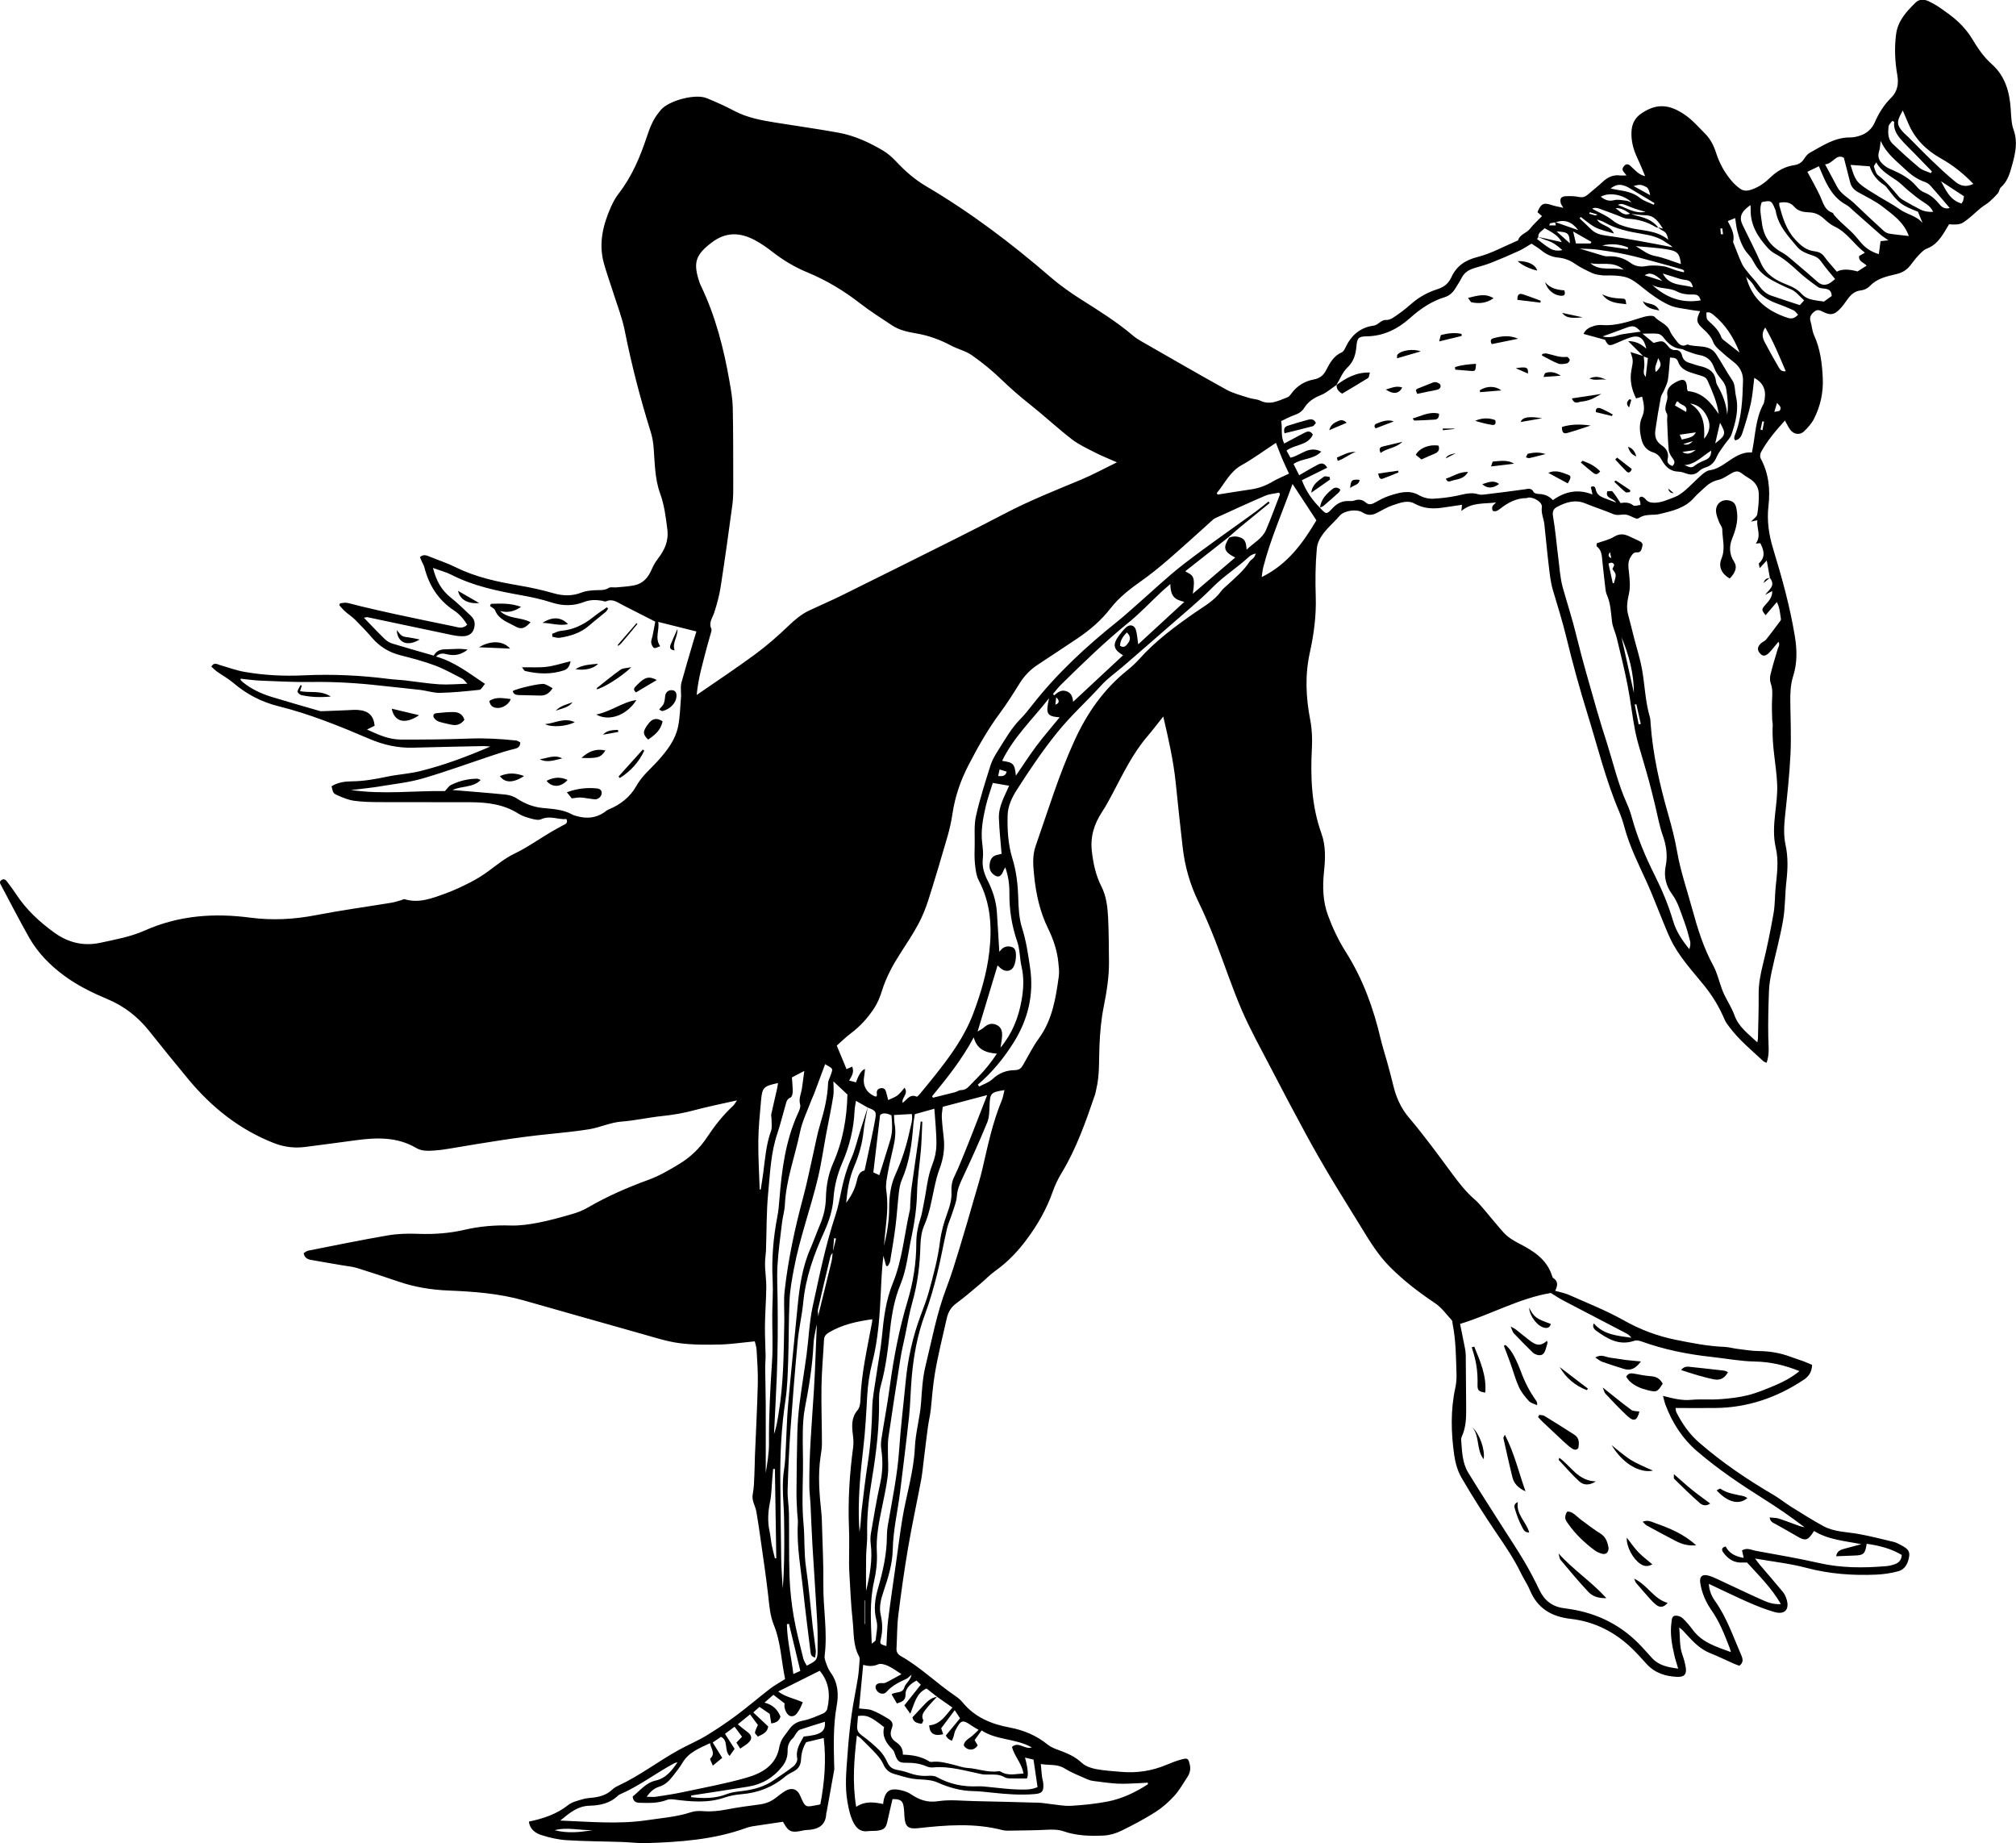 <?xml version="1.0" encoding="UTF-8"?>
<svg xmlns="http://www.w3.org/2000/svg" id="Ebene_2" data-name="Ebene 2" viewBox="0 0 583.65 533.51">
  <g id="Ebene_1-2" data-name="Ebene 1">
    <g>
      <path d="m258.38,520.81c-.51,2.19-1.02,4.27-1.47,6.36-.4,1.87-.9,2.44-2.82,2.71-.94.13-1.91.03-2.86.15-2.5.31-3.69-1.36-4.49-3.21-.71-1.64-1.08-3.46-1.39-5.23-.84-4.69-.29-9.41.04-14.11.26-3.74.65-7.48,1.16-11.2.49-3.56,1.25-7.08,1.82-10.63.25-1.57.34-3.18.47-4.77.04-.47.09-1.04-.12-1.41-1.8-3.22-1.48-6.83-1.86-10.27-.54-4.84-.7-9.72-1-14.59-.07-1.2-.04-2.4-.04-3.6,0-2.87.09-5.74-.03-8.61-.32-7.85.14-15.66,1.2-23.44.17-1.25.08-2.46-.08-3.74-.3-2.38-.48-4.9,1.36-7.04.61-.7.8-1.94.83-2.94.25-7.72,2.03-15.19,3.41-22.74.03-.15,0-.32,0-.64-4.41.62-8.64,1.52-12.51,3.81-.95.56-1.4,1.14-1.45,2.22-.23,4.47-.65,8.93-.72,13.4-.09,5.5.12,11.01.13,16.52,0,1.27-.21,2.54-.4,3.8-.8,5.42-.34,10.82.23,16.23.15,1.43.17,2.87.21,4.3.15,5.5.44,11.01.37,16.51-.08,6.87,1.26,13.7.37,20.59-.12.93.37,1.96.71,2.91.27.74.66,1.46,1.12,2.1,2.05,2.89,2.26,6.17,1.67,9.44-1.03,5.72-.88,11.46-.74,17.22.01.48.08.97,0,1.44-.71,4.07-1.46,8.14-2.19,12.2-.01.08-.09.15-.09.22-.1,3.76-2.5,4.81-5.74,4.93-.63.02-1.26.21-1.89.32-2.5.46-3.39.03-4.64-2.25-.11-.21-.24-.41-.27-.46-2.98.44-5.88.85-8.77,1.3-.71.11-1.41.31-2.08.56-9.31,3.34-19.03,4.02-28.79,4.32-2.31.07-4.63-.26-6.94-.33-5.35-.18-10.71-.18-16.04-.52-2.44-.15-4.9-.71-7.23-1.45-1.8-.56-3.42-1.68-3.71-3.93,4.24-.88,8.09-2.18,11.43-4.83,1.12-.89,2.73-1.21,4.16-1.66.91-.28,1.89-.33,2.84-.44,2.1-.23,4.06-.78,5.66-2.3.51-.49,1.16-.87,1.8-1.17,6.19-2.87,11.59-7.08,17.53-10.35,2.59-1.43,5.34-2.57,7.86-4.09,3-1.81,5.92-3.78,8.74-5.87,3.34-2.48,6.49-5.2,9.78-7.74,1.24-.96,2.65-1.71,4.25-2.72-.04.13.14-.12.09-.32-1.1-5.14-1.2-10.48-3.23-15.44-1.1-2.69-1.3-5.57-1.62-8.44-.64-5.63-1.49-11.23-2.28-16.84-.36-2.53-.72-5.06-1.17-7.58-.3-1.67-1.41-3.12-1.03-5.02.36-1.79.38-3.65.47-5.49.1-1.84.08-3.68.16-5.52.28-6.95.66-13.89.83-20.84.08-3.26-.16-6.54-.34-9.81-.05-.93-.38-1.84-.53-2.54-3.51.33-6.82.84-10.13.92-3.91.09-7.87.11-11.73-.4-3.54-.47-7-1.6-10.45-2.57-11.54-3.24-23.06-6.53-34.59-9.8-7.13-2.02-14.47-2.56-21.82-2.86-4.91-.2-9.69-.97-14.34-2.56-4.01-1.36-8.02-2.7-12.07-3.95-1.28-.4-2.65-.51-3.99-.74-3.14-.54-6.29-1.05-9.43-1.63-.97-.18-1.82-.62-2.06-1.94.41-.23.83-.62,1.31-.72,7.68-1.51,15.35-3.1,23.07-4.42,2.89-.49,5.9-.57,8.84-.45,4.51.17,8.95-.15,13.33-1.16,4.39-1.02,8.81-1.4,13.32-1.25,2.68.09,5.42-.31,8.07-.82,3.29-.64,6.53-1.55,9.75-2.48,1.6-.46,3.2-1.08,4.63-1.92,5.62-3.27,11.53-5.83,17.63-8.05,3.05-1.11,5.91-2.8,8.71-4.49,3.24-1.95,5.96-4.52,8.09-7.73,2.21-3.33,4.67-6.48,7.63-9.21.32-.3.52-.73,1.08-1.52-4.42,1-8.4,1.78-12.32,2.84-3.1.84-6.22,1.37-9.41,1.7-3.89.41-7.74,1.29-11.63,1.59-3.33.25-6.3,1.73-9.51,2.24-3.62.57-7.28.96-10.93,1.32-9.79.95-19.47,2.6-29.16,4.23-1.5.25-3,.48-4.52.58-1.84.13-3.75.26-5.4-.72-5.44-3.22-11.28-3.05-17.23-2.27-4.99.66-9.98,1.36-14.97,1.98-3.06.38-6.01.03-8.94-1.11-9.94-3.88-17.98-10.28-24.74-18.4-3.89-4.67-7.7-9.41-11.49-14.15-3.22-4.02-7.13-7.08-11.88-9.08-4.43-1.86-8.73-3.95-12.63-6.82-4.11-3.03-7.64-6.61-10.16-11.04-2.8-4.93-5.38-9.99-8.05-14.99-.3-.56-.74-1.16.02-1.67.84-.57,1.34.05,1.77.64.81,1.09,1.64,2.17,2.38,3.31,2.97,4.56,6.86,8.18,11.26,11.34,4.01,2.87,8.44,3.89,13.19,2.87,4.36-.94,8.87-1.76,12.9-3.56,9.87-4.39,20.06-5.1,30.53-3.72,6.42.84,12.7.5,19.05-.73,7.21-1.4,14.5-2.39,21.76-3.58,1.01-.17,1.98-.5,2.97-.77.3-.08.64-.35.89-.27,4.16,1.28,7.96-.25,11.73-1.6,2.47-.89,4.87-2.03,7.22-3.22,1.83-.94,3.61-2.03,5.27-3.25,2.5-1.83,4.85-3.79,7.72-5.17,3.59-1.72,6.87-4.06,10.3-6.11,1.16-.69,2.36-1.32,3.54-1.98.67-.37,1.61-.56,1.12-1.85-2.41.21-4.8-1.12-7.34.04-.76.35-1.9.09-2.8-.15-1.3-.35-2.66-.75-3.78-1.46-4.23-2.7-8.94-3.28-13.78-3.31-8.71-.04-17.42.01-26.13-.03-2.55-.01-5.13-.04-7.65-.39-1.69-.23-3.36-.92-4.94-1.64-1.21-.55-1.17-.75-1.61-2.56,1.79-1.13,3.85-1.41,5.89-1.43,3.47-.03,6.82-.64,10.19-1.35,3.12-.66,6.35-.82,9.45-1.58,6.98-1.71,13.7-4.24,20.41-7.13-.65-.05-1.3-.15-1.95-.14-6.79.14-13.59.27-20.38.46-4.4.13-8.54-.8-12.58-2.52-8.6-3.67-17.25-7.21-26.37-9.47-4.87-1.21-9.25-3.46-13.1-6.76-1.45-1.24-3.16-2.16-4.72-3.27-.6-.43-1.12-.98-1.65-1.45.84-1.37,1.67-.68,2.47-.45,2.38.67,4.72,1.56,7.14,1.98,5.68.99,11.44,1.28,17.2,1,8.25-.39,16.46,0,24.64,1.05,1.5.19,3.03.23,4.53.4,3.33.38,6.65.93,9.99,1.15,2.53.16,5.08-.09,8.16-.17-.76-.77-1.05-1.25-1.47-1.47-2.63-1.33-5.21-2.81-7.96-3.83-3.21-1.2-6.55-2.07-9.88-2.92-3.3-.83-6.02-2.45-8.24-5.03-1.56-1.82-3.23-3.55-4.92-5.25-.9-.9-1.99-1.59-2.94-2.44-.61-.54-1.12-1.18-1.67-1.78.07-.18.15-.36.22-.55.65-.06,1.33-.26,1.96-.15,1.41.26,2.78.71,4.18,1.03,3.26.76,6.52,1.54,9.8,2.24,5.62,1.21,11.25,2.38,16.88,3.53,1.28.26,2.63.89,4-.46-1-1.63-2.27-3.1-3.82-4.12-4.6-3.04-7.27-7.3-8.6-12.54-.14-.53-.46-1.02-.69-1.53-.19-.43-.36-.86-.58-1.37.82-.76,1.61-.63,2.47-.28,2.66,1.09,5.42,1.99,7.99,3.26,5.82,2.87,12.05,4.17,18.37,5.25,3.3.56,6.59,1.28,9.8,2.21,2.81.81,5.46.88,8.2-.21,1.08-.43,2.32-.54,3.5-.64,1.46-.13,2.95.2,4.34-.69.52-.33,1.41-.07,2.12-.14,1.74-.17,3.51-.25,5.22-.59,2.56-.5,4.08-2.26,5.07-4.6.46-1.08,1.07-2.14,1.78-3.07,1.96-2.54,3.2-5.13,2.76-8.58-.45-3.5-.86-6.99-2.07-10.31-1.57-4.3-1.53-8.78-1.89-13.23-.12-1.58-.39-3.19-.87-4.7-3.01-9.62-5.53-19.35-7.5-29.24-.74-3.74-2.17-7.34-3.32-10.99-.91-2.89-1.97-5.74-2.76-8.67-1.51-5.62-.22-10.94,2.06-16.09.61-1.38,1.35-2.75,2.27-3.94,3.84-4.94,6.21-10.6,8.16-16.47.84-2.51,1.77-4.97,3.5-7.05.2-.25.39-.51.6-.75,2.32-2.64,9.88-4.67,13.14-3.36,2.74,1.1,5.44,2.32,8.05,3.7,3.83,2.03,7.98,2.76,12.17,3.43,5.99.97,12.01,1.8,17.98,2.88,4.69.85,8.99,2.84,13.06,5.27,1.35.81,2.56,1.92,3.65,3.07,2.59,2.75,5.38,5.22,8.66,7.15,12.86,7.57,24.7,16.53,35.98,26.27,2.77,2.39,5.8,4.54,8.89,6.5,5.14,3.25,10.3,6.46,14.95,10.4.79.67,1.67,1.25,2.57,1.76,8.19,4.69,16.35,9.42,24.6,13.98,2,1.1,4.31,1.65,6.5,2.37,1.06.35,2.27.32,3.25.8,2.93,1.42,5.42-.04,7.99-1.01.4-.15.73-.61,1.01-.99,1.62-2.26,3.85-3.63,6.53-4.13,1.75-.33,2.81-1.19,3.6-2.75,1.05-2.06,2.19-4.09,4.51-5.11.5-.22.85-.93,1.11-1.49,1.65-3.47,4.26-5.72,8.11-6.23,1.42-.19,2.03-1.74,3.74-1.65,1.14.06,2.42-1.01,3.51-1.76,1.38-.95,2.66-2.05,3.93-3.14,2.16-1.86,4.64-3.15,7.31-4.01,1.72-.55,2.99-1.46,3.8-3.05.04-.07.08-.14.12-.21,1.5-3.38,4-5.13,7.7-6.06,3.91-.99,7.54-3.03,11.3-4.62.15-.06.38-.12.41-.23.52-1.73,2.43-2.01,3.42-3.29,1.01-1.31,2.28-2.42,3.5-3.68-.52-.45-.93-.8-1.32-1.14.98-2.49,1.81-2.86,4.13-2.06.93.32,1.93.47,3.37.8-.44-.76-.66-.99-.73-1.27-.36-1.37.03-2.03,1.41-2.09,1.27-.06,2.58-.05,3.81.21,1.08.23,1.85-.04,2.62-.7,1.45-1.26,2.96-2.44,4.37-3.75,1.43-1.33,3.03-2.02,5-1.77.45.06.92,0,1.8,0-.45-.57-.66-.84-.87-1.11-.53-.65-.21-1.21.24-1.7.53-.59,1.14-.51,1.69-.02.66.58,1.26,1.23,1.93,1.79.65.54,1.36,1.01,2.41,1.25-.74-1.74-1.43-3.5-2.24-5.2-1.15-2.43-1.84-4.93-1.72-7.64.1-2.31.99-4.09,2.99-5.41,4.34-2.87,7.94-2.61,12.45.47,2.21,1.51,4.03,3.62,5.94,5.54,1.54,1.56,2.48,3.49,3.15,5.59.94,2.92,2.41,5.58,4.39,7.93.71.85,1.54,1.64,2.44,2.28,1.05.76,2.07.78,3.48.29,2.21-.77,3.85-2.01,5.49-3.59,1.85-1.77,4.09-3.06,6.73-3.44,1.24-.18,2.23-.73,2.93-1.85.42-.66.96-1.37,1.62-1.73,3.69-2.02,7.2-4.5,11.7-4.45,1.01.01,2.07-.25,3.04-.59,1.89-.66,3.29-1.96,4.1-3.81,1.17-2.66,2.66-5.06,4.76-7.13,1.77-1.74,2.19-4.05,1.76-6.44-.7-3.97-.89-7.93-.36-11.93.52-3.93,3.06-6.6,5.68-9.18.95-.93,2.38-.98,3.63-.39,1.22.58,2.42,1.24,3.52,2.02,1.82,1.29,3.68,2.56,5.28,4.1,1.48,1.42,2.85,3.04,3.9,4.79,1.61,2.7,3.31,5.23,5.69,7.34,3.89,3.46,5.17,8.08,5.49,13.1.13,1.99.16,4.08.82,5.91,1.27,3.5.51,6.8-.39,10.1-.65,2.36-1.29,4.8-3.29,6.55-.44.38-.45,1.22-.85,1.69-.75.89-1.59,1.72-2.48,2.49-.76.66-1.68,1.14-2.46,1.78-1.73,1.42-3.3,3.06-5.17,4.25-1.03.66-2.53.6-4.04.48-.44.74-.87,1.49-1.33,2.23-1.29,2.05-2.68,3.92-5.12,4.83-.98.37-1.78,1.31-2.55,2.11-.83.86-1.51,1.87-2.26,2.8-1.03,1.26-2.24,2.04-3.94,2.44-2.74.65-5.61,1.22-7.73,3.47-.61.65-1.63,1.16-2.51,1.25-1.9.18-3.02,1.27-4.03,2.68-.7.97-1.38,1.97-2.22,2.81-1.6,1.62-2.64,1.76-4.72.77-.88-.42-1.62-.91-2.61-.1-.98.8-1.46,1.58-1.07,2.86.39,1.29.44,2.72.99,3.92,1.83,4.02,2.35,8.21,2.54,12.58.18,4.14-.7,7.95-2.49,11.56-.69,1.39-1.8,2.65-2.94,3.73-1.29,1.23-3.12.86-4.11-.63-.53-.79-.95-1.66-1.42-2.51-2.58,2.9-5.12,5.8-6.95,9.22-.25.48-.31,1.31-.07,1.76,2.34,4.32,2.81,9,2.26,13.72-.5,4.33.11,8.39,1.37,12.51,2.55,8.33,4.88,16.73,6.28,25.33.62,3.78.7,7.69-.49,11.41-.8,2.51-.87,5.01-.84,7.57.06,5.04.29,10.08.05,15.11-.29,5.98-.95,11.94-1.58,17.9-.29,2.81-.44,5.57.16,8.35.75,3.48.64,6.97.24,10.49-.43,3.73-.32,7.53-.95,11.22-.85,4.95-2.21,9.81-3.27,14.73-.4,1.86-.74,3.76-.82,5.65-.18,4.47-.28,8.95-.21,13.43.04,2.47.43,4.93-.48,7.51-.33-.16-.71-.24-.95-.47-3.39-3.15-6.98-6.1-9.79-9.83-.52-.69-1.08-1.39-1.41-2.18-1.5-3.54-3.38-6.72-5.84-9.78-3.54-4.39-7.51-8.56-9.94-13.77-.84-1.8-1.57-3.66-2.33-5.5-1.46-3.54-2.8-7.14-4.38-10.62-2.38-5.24-4.99-10.37-6.5-15.97-.44-1.62-.96-3.22-1.62-4.76-3.85-9.08-6.17-18.65-9.08-28.03-2.27-7.32-4.31-14.72-6.12-22.17-1.13-4.67-2.56-9.22-3.93-13.81-.65-2.2-.89-4.54-1.16-6.83-.49-4.04-.85-8.1-1.29-12.14-.18-1.67-.99-3.19-.73-5.03.2-1.36-2.39-2.92-3.93-2.71-.15.02-.3.15-.45.15-3.03-.02-5.48,1.35-7.78,3.14-.31.24-.66.5-1.03.6-.33.09-.94.08-1.04-.1-.19-.33-.2-.85-.08-1.24.1-.31.48-.54,1.07-1.14-3.63.47-6.94-.11-10.05,2.46.09-1.01.13-1.41.16-1.78-1.93.28-3.89.59-5.86.86-2.73.37-5.32.21-7.87-1.21-2.03-1.13-4.25-.19-6.27.47-1.58.52-3.04,1.4-4.53,2.18-1.45.76-2.77.87-4.26-.09-1.66-1.07-5.32-.56-6.6.94-1.74,2.05-3.87,3.73-5.35,6.03-.72,1.12-1.16,2.18-1.28,3.51-.42,4.62-.46,9.21-.31,13.86.18,5.41-.52,10.84-1.7,16.17-1.45,6.51-1.17,12.99.1,19.52.51,2.63.63,5.4.49,8.08-.45,8.44-.13,16.77,2.76,24.83,1.31,3.65,1.12,7.41.73,11.16-.45,4.28-.31,8.55,1.17,12.55,1.35,3.65,3.04,7.24,5.12,10.52,4.96,7.81,8.04,16.31,10.13,25.24.51,2.17,1.22,4.3,1.81,6.46.61,2.23,1.24,4.46,1.77,6.71.83,3.54,2.16,6.7,4.6,9.58,4.38,5.18,8.4,10.67,12.43,16.14,2,2.71,4.04,5.35,6.61,7.56,1.08.93,1.99,2.07,2.93,3.16,1.82,2.12,3.55,4.33,5.43,6.4,1.27,1.41,2.85,2.34,4.6,3.25,3.95,2.03,7.82,4.44,9.37,9.08.1.3.18.71.4.85,1.49.94,1.3,2.21.57,3.7,1.43.41,2.77.64,3.97,1.17,5.32,2.37,10.79,4.51,15.85,7.36,4.75,2.67,9.65,4.54,14.95,5.62,4.7.95,9.4,1.89,14.22,2.08,1.27.05,2.52.43,3.79.58,2.06.25,4.12.61,6.19.63,3.16.03,6.2.54,9.15,1.65,1.27.48,2.58.87,3.85,1.34.81.3,1.59.67,2.41,1.01-.07,2-.92,3.31-2.41,4.3-7.78,5.18-16.28,8.1-25.67,8.18-3.76.03-7.51,0-11.46,0,.1.54.09.93.25,1.24,1.68,3.3,3.74,6.29,6.58,8.76,6.67,5.79,13.94,10.71,21.55,15.16,1.79,1.05,3.4,2.38,5.17,3.48,3.05,1.9,6.09,3.82,9.24,5.54,3.16,1.72,6.78,1.67,10.23,2.29,3.37.61,6.7,1.46,10.03,2.26.69.16,1.36.48,1.99.83,1.32.73,2.88,1.37,2.61,3.3-.28,2-1.12,3.84-3.19,4.4-2.06.56-4.23.88-6.37.97-6.81.29-13.53-.19-20.2-1.96-4.68-1.25-9.56-1.77-14.86-2.7.65.86.98,1.36,1.36,1.8,2.22,2.61,4.49,5.2,6.67,7.84.49.6.84,1.36,1.08,2.11.95,2.98-.5,4.6-3.52,3.73-2.52-.73-4.98-1.7-7.38-2.75-3.79-1.66-7.51-3.49-11.6-5.4.14,2.08.84,3.61,1.77,4.92,3.44,4.82,5.29,10.38,7.62,15.72.5,1.14.68,2.12-.54,3.06-.46-.17-.98-.32-1.47-.54-2.34-1.03-4.63-2.16-7-3.11-2.86-1.14-4.89-3.26-6.89-5.46-.62-.68-1.2-1.39-2.07-1.96.29,2.65.02,5.26.89,7.76.44,1.28.84,2.6,1.03,3.93.27,1.88-.48,2.65-2.38,2.6-3.48-.11-6.6-1.11-9.02-3.78-1.29-1.42-2.57-2.85-3.94-4.2-5.01-4.93-11.02-8.02-17.98-8.81-5.61-.64-9.62-3.03-11.83-8.33-.7-1.69-1.78-3.22-2.57-4.87-1.95-4.05-4.45-7.74-6.98-11.45-3.59-5.28-7.02-10.69-10.24-16.21-1.13-1.94-1.79-4.3-2.11-6.55-.92-6.5-1.09-13.03.33-19.52.29-1.32.37-2.71.33-4.06-.16-4.78-.16-9.58-1.11-14.3-.08-.39-.03-.89-.25-1.14-1.56-1.7-2.95-3.68-4.83-4.93-4.68-3.12-9.09-6.51-13.06-10.49-3.37-3.37-5.84-7.39-8.29-11.42-2.91-4.78-5.92-9.5-8.79-14.31-2.54-4.26-5.01-8.55-7.37-12.91-3.47-6.39-6.86-12.83-10.21-19.28-2.83-5.46-5.85-10.85-8.28-16.49-2.84-6.6-5.07-13.45-7.69-20.15-1.48-3.79-3.08-7.55-4.86-11.21-2.41-4.95-3.89-10.14-4.52-15.58-.73-6.27-1.39-12.55-2.03-18.83-.66-6.35-2.06-12.55-3.6-19.15-1.71,2.13-3.13,4.02-4.66,5.81-4.2,4.92-6.96,10.7-9.95,16.35-.97,1.83-1.94,3.67-3.08,5.4-2.32,3.52-3.49,7.21-2.98,11.54.42,3.55,1.14,6.9,2.76,10.09,1.4,2.76,1.77,5.81,1.93,8.84.22,4.31.21,8.63.26,12.94.05,4.42-.67,8.73-1.53,13.06-.73,3.66-1.06,7.43-1.22,11.17-.19,4.23.09,8.48-.92,12.65-.13.54-.2,1.11-.38,1.63-2.67,7.79-5.36,15.56-9.67,22.65-1.03,1.69-1.9,3.53-2.56,5.39-1.78,5.08-4.4,9.64-7.62,13.94-2.56,3.43-5.43,6.45-8.92,8.93-1.62,1.15-3.01,2.63-4.54,3.91-2.26,1.89-4.49,3.83-6.86,5.57-1.54,1.13-2.34,2.55-2.74,4.32-1.19,5.29-2.52,10.54-3.43,15.92-.59,3.48-.83,6.94-1.19,10.41-.18,1.74-.62,3.46-.85,5.2-.42,3.08-.77,6.17-1.16,9.26-.25,1.98-.42,3.97-.78,5.93-1.24,6.59-2.67,13.15-3.8,19.75-1.1,6.46-2.01,12.95-2.82,19.45-.39,3.16-.33,6.38-.52,9.57-.07,1.1.36,1.77,1.31,2.31,5.66,3.2,10.29,7.82,15.64,11.45.79.53,1.56,1.16,2.16,1.89,3.54,4.34,8.35,6.32,13.64,7.3,4.1.76,7.77,2.32,11.03,4.96.9.73,2.07,1.17,3.18,1.58,2.41.88,4.7,1.83,6.65,3.66,1.03.97,2.63,1.54,4.07,1.82,2.42.47,4.91.6,7.38.82,4.54.4,8.91-.28,13.12-2.05,1.47-.62,2.97-1.2,4.51-1.6,1.65-.43,1.81-.14,2.21,1.51.34,1.37.02,2.55-.69,3.64-1.22,1.87-2.33,3.86-3.83,5.49-1.6,1.75-3.44,3.38-5.44,4.65-3.17,2.01-6.5,3.77-9.88,5.42-1.54.75-3.32,1.28-5.02,1.37-3.91.19-7.84.09-11.62-1.21-1.63-.56-3.26-.55-4.96-.46-3.75.19-7.5.19-11.26.26-.48,0-.97-.02-1.43-.14-8.13-2.14-16.32-1.49-24.52-.58-2.84.32-3.77-.45-3.95-3.33-.06-1.04-.08-2.09-.27-3.1-.29-1.58-.98-2-3.19-1.99ZM450.22,64.28c2.16.75,4.32,1.5,6.68,2.33-1.82-2.43-3.93-3.2-6.59-2.24-.51.08-1.03.13-1.52.26-.11.03-.15.32-.28.62h1.91c-.08-.38-.14-.68-.2-.97Zm21.74-2.4c-1.29-.85-2.57-1.76-4.24-1.63,1.28.91,2.36,2.4,4.3,1.56.46.17.91.39,1.38.51,2.54.62,5.03,1.32,6.69,3.57-.23-.05-.5-.03-.69-.14-2.5-1.53-5.2-2.31-8.15-2.44-1.06-.04-2.09-.66-3.13-1.03-1.71-.62-3.4-1.31-5.12-1.89-.69-.23-1.48-.37-2.04.03,2.07,1.15,4.27,2.01,6,3.44,1.39,1.15,2.87,1.52,4.46,1.97,3.76,1.06,7.92.62,11.53,3.53-.26-1.49-.69-2.22-1.67-2.64-.47-.21-.86-.6-1.29-.91.49.12.97.25,1.46.37-1.27-1.86-2.38-3.79-4.97-3.86-1.51-.04-3.01-.29-4.52-.44Zm-26.7,6.69c2.29.5,4.57,1,6.88,1.51-1.02-1.93-2.95-2.94-4.97-4.03-.7.83-1.93,1.19-1.82,2.58-.12.2-.37.55-.36.56,1.2.91,2.37,1.88,3.65,2.67.98.61,2.12.85,3.69.54-1.51-1.36-2.82-2.3-4.44-2.81-.9-.28-1.75-.68-2.63-1.03Zm-204.14,294c-.24.35-.6.66-.69,1.04-1.23,5.11-2.45,10.23-3.61,15.36-.15.66.08,1.41.13,2.11-.5,2.69-1.31,5.36-1.44,8.07-.3,6.25-1.32,12.37-2.5,18.5-.44,2.25-.55,4.59-.59,6.89-.07,3.66.1,7.33.05,11-.07,5.18-.33,10.35.16,15.54.39,4.12.1,8.28.7,12.42.84,5.76,1.31,11.58,1.96,17.36.26,2.3.64,4.58.89,6.88.07.64-.12,1.3-.2,2.04-1.22-.3-1.25-1.03-1.34-1.73-.7-5.78-1.47-11.55-2.08-17.35-.69-6.58-1.96-13.12-1.57-19.8.06-1.03-.15-2.07-.2-3.11-.09-1.91-.21-3.83-.2-5.74.04-5.74.09-11.49.24-17.23.08-2.86.29-5.73.65-8.57.6-4.75,1.4-9.47,2.04-14.22.62-4.66.78-9.41,1.78-13.99,1.93-8.8,3.7-17.66,6.56-26.24.83-2.49,1.28-5.1,1.83-7.68.64-2.97,1.44-5.85,2.7-8.66,1.17-2.59,1.79-5.44,2.66-8.17.72-2.27,1.45-4.53,2.17-6.78-.41,2.27-.97,4.53-1.2,6.82-.35,3.63-1.35,7.04-2.75,10.37-1.41,3.32-1.98,6.85-2.3,10.45,1.4-1.86,2.5-3.84,3.02-6.11.34-1.49.74-2.95,2.31-3.25.36-1.65.67-3.05.96-4.45.72-3.44,1.5-6.87,2.11-10.32.41-2.32.17-2.53-2.2-3.45-1.08-.62-2.16-1.25-3.36-1.94-.15,1.02-.37,1.95-.41,2.88-.23,5.26-1.48,10.26-3.56,15.08-1.4,3.25-2.28,6.67-2.54,10.19-.25,3.41-1.24,6.56-2.64,9.65-2.98,6.57-5.43,13.3-6.12,20.58-.36,3.73-1.25,7.41-1.6,11.14-.82,8.75-1.52,17.51-2.14,26.27-.4,5.65-.62,11.32-.78,16.98-.06,2.23.36,4.46.39,6.69.09,6.16-.05,12.32.17,18.47.14,3.81.57,7.64,1.22,11.41.7,4.09,1.79,8.11,2.77,12.14.17.71.66,1.35,1,2.02.86-.51,1.88-.87,2.52-1.58.47-.52.59-1.49.6-2.26.03-2.95.06-5.91-.1-8.86-.41-7.42-.95-14.83-1.39-22.24-.24-3.98-.36-7.97-.56-11.96-.08-1.59-.31-3.18-.33-4.77-.12-9.36.74-18.68,1.32-28.01.4-6.54.57-13.09.87-19.64.03-.59.29-1.17.45-1.76.03-.31.03-.63.1-.93,1.23-5.01,2.48-10.01,3.69-15.02.2-.84.22-1.73.32-2.6.33-1.34.65-2.67.98-4.01-.19-.03-.38-.06-.57-.09-.12,1.38-.24,2.76-.36,4.14Zm30.18,128.55s.06.06.06.06c-1.06-.83-2.12-1.65-3.12-2.44-3.01,1.35-3.46,4.3-4.71,7.29-.79-1.12-1.26-1.77-1.71-2.41,1.65-2.08,3.17-3.98,4.76-5.99-.38-.36-.82-.78-1.24-1.18-1.74.84-3.24,2.36-3.18,3.91.07,1.87-1.02,2.22-2.5,2.71-.52-.9-1.02-1.74-1.55-2.66,1.35-.86,3.15-.12,3.71-2.01.35-1.18,1.73-1.94,2.09-3.67-.73.6-1.07,1.02-1.51,1.22-2.12.95-4.16,1.96-5.76,3.77-.8.91-2.25.54-2.87-.49-.63-1.04-.23-1.9.97-2.04.54-.07,1.17.1,1.63-.12,1.57-.76,3.07-1.64,4.62-2.48-1.26-.8-2.48-1.73-3.84-2.37-.88-.41-2.14-.81-2.91-.48-1.49.65-2.86.57-4.34.14-.42,4.36-.82,8.59-1.2,12.63,1.46.19,2.7.13,3.77.54,1.56.59,3.03,1.45,4.47,2.3,1.36.8,1.79,1.55,1.22,2.99-.71,1.8-.09,3.02,1.26,3.92,1.29.87,2.03,1.93,1.96,3.62,2.82.08,5.39.53,7.68,1.98.19.12.47.15.7.12,2.19-.28,4.25.33,6.33.83,1.32.31,2.62.83,3.95.91,3.01.18,5.91,1.43,8.99.97.23-.03.51,0,.7.12,2.07,1.29,4.26.64,6.57.53-.46-2.94-2.66-5-3.32-7.71,1.92-1.68,3.56.82,5.76.17-4.79-2.68-10.24-2.06-14.55-4.93-.76,1.04-1.41,1.93-2.03,2.79.32.56.62,1.08.89,1.54-.7,1.05-1.61,1.37-2.59,1.13-.54-.13-1.16-.58-1.4-1.06-.15-.3.24-1.02.58-1.38.54-.57,1.26-.97,1.87-1.49.58-.49,1.11-1.04,1.8-1.7-.87-.52-1.5-.83-2.07-1.24-2.68-1.93-3.12-1.48-4.63,1.36-.29.54-.34,1.2-.53,1.79-.14.43-.33.83-.49,1.25q-1.31-.49-1.76-1.53c1.47-1.78,2.92-3.53,4.11-4.97-.53-.81-1.04-1.58-1.54-2.35-1.44,1.92-2.68,3.57-3.92,5.24.19.57.38,1.14.58,1.72-2.63.64-3.92-.21-4.06-2.57,3.25-.26,4.7-2.81,6.73-5.16-1.6-1.12-3.02-2.11-4.45-3.11Zm84.51-335.47c1.15-.5,2.29-.48,3.46,0,1.37.56,1.51,1.83,1.64,3.44,2.17-2.05,4.57-3.25,5.62-5.7,1.44-3.37,2.7-6.83,4.02-10.25.04-.09-.1-.25-.23-.55-1.35.29-2.82.38-4.1.93-4.77,2.04-9.48,4.23-14.2,6.37-.29.13-.58.29-.82.49-2.02,1.81-4,3.65-6.03,5.45-4.78,4.24-9.46,8.59-14.71,12.3-3.25,2.3-6.45,4.73-8.94,7.94-2.67,3.45-5.94,6.26-9.54,8.68-3.85,2.59-7.73,5.13-11.6,7.69-2.1,1.39-3.79,3.14-5.14,5.28-1.86,2.98-3.73,5.96-5.82,8.78-3.5,4.7-6.35,9.8-9.03,14.97-2.29,4.41-3.9,9.09-4.64,14.05-.33,2.21-.81,4.41-1.43,6.55-1.78,6.14-3.59,12.27-5.53,18.36-.77,2.42-1.73,4.82-2.93,7.05-1.54,2.88-3.38,5.62-5.15,8.38-2.21,3.44-4.16,6.99-5.38,10.94-.54,1.74-1.25,3.49-2.24,5.01-1.8,2.74-3.98,5.19-6.64,7.19-1.57,1.18-2.98,2.57-4.2,3.65,1.03,2.48,1.91,4.59,2.83,6.81.51-.23,1.04-.46,1.64-.72.64,1.58-.12,2.72-.89,4.02.74.2,1.37.37,1.99.53q1.17-3.41,2.6-3.88c-.07.7-.08,1.29-.2,1.86q-.85,4.34,3.12,6.1c.12.05.29-.02.43-.04.04-.15.13-.31.11-.45-.16-.99.01-1.78,1.19-1.91,1.24-.14,1.38.83,1.61,1.67.14.51.27,1.02.46,1.77,1.02-.49,1.95-.79,2.68-1.34.75-.57,1.31-1.39,2.07-2.23,1.22,1.88-.96,2.81-.57,4.39,1.28-.95,2.11-2.68,4.06-1.8.17.08.72-.54,1.02-.9,1.43-1.72,2.85-3.45,4.24-5.2,4.39-5.52,8.54-11.16,11.08-17.86,2.21-5.86,3.99-11.83,4.7-18.05.8-7.08.41-14.02-3.04-20.53-.75-1.42-.94-3.19-1.12-4.83-.19-1.82-.12-3.67-.08-5.51.06-2.78-.23-5.66.37-8.33,1.11-4.97,2.69-9.85,4.22-14.72.47-1.5,1.32-2.92,2.17-4.26,2.01-3.16,3.84-6.46,6.51-9.17,1.18-1.19,2.23-2.51,3.26-3.83,7.22-9.27,15.78-17.16,24.93-24.47,1.87-1.49,3.63-3.13,5.44-4.7,4.52-3.94,8.85-8.11,13.59-11.77,6.83-5.28,13.95-10.18,20.93-15.26,1.25-.91,2.43-1.92,3.64-2.88.11.15.23.29.34.44-2.78,2.27-5.57,4.52-8.34,6.8-1.22,1.01-2.4,2.07-3.59,3.11-4.12,3.24-8.24,6.47-12.35,9.71-.05.04-.06.14-.09.22,2.09,1.03,2.97,1.33,2.11,6.42,4.29-3.66,8.28-7.07,12.29-10.49-3.83-1.86-3.25-3.23-1.8-5.7Zm26.34-8.66l-.06-.06c1.86,2.01,1.94,2.06,3.67.19,1.34-1.45,2.89-2.21,4.87-2.09.47.03.98.01,1.42-.14,1.24-.44,2.34-.34,3.35.56.75.66,1.53.62,2.42.14,1.4-.76,2.82-1.57,4.32-2.06,2.81-.91,5.74-1.84,8.58-.24,1.4.79,2.85,1.14,4.34,1.06,2.22-.13,4.46-.39,6.64-.84,2.12-.44,4.15-1.14,6.35-.42.58.19,1.28.1,1.91.02,3.8-.46,7.6-.92,11.39-1.46,1.05-.15,1.99-.53,2.65.78.18.35.97.54,1.49.55,1.59.04,2.95.56,4.09,1.78,3.52-2.53,7.28-3.29,11.46-1.63-.2-.91-.35-1.56-.48-2.17,1.1-.53,1.31.2,1.44.8.3,1.35,1.26,1.96,2.42,2.4,1.01.39,2.01.76,3.44,1.3-.9-1.42-3.16-1.11-2.55-3.24.51,0,1.29-.22,1.51.04.85,1,1.53,2.14,2.35,3.35,1.13-.17,2.42-.32,3.66.67.41.33,1.39-.06,2.1-.12-.03-.48-.02-.64-.05-.79-.14-.58-.7-1.3.22-1.59.33-.1.99.31,1.27.67.61.78,1.33,1.02,2.27,1.06,2.24.11,4.19-.89,6.18-1.63,1.16-.43,2.22-1.24,3.18-2.07,1.63-1.41,3.1-3,4.72-4.42.64-.56,1.45-1.15,2.25-1.27,1.83-.27,3.32-1.17,4.75-2.16,2.3-1.58,4.54-3.22,7.47-2.98,1.04-4.84.97-9.74,3.36-14.06.08-.14.12-.3.16-.45.67-2.84.33-5.36-2.83-7.09-.32,2.47-.47,4.94-.99,7.34-.63,2.88-1.51,5.7-2.42,8.51-.32.99-.84,2.05-2.14,2.23-.12-.25-.24-.39-.25-.54-.01-.23,0-.49.08-.69,2.11-5.13,2.31-10.58,2.46-16,.06-2.11-.85-4.01-2.64-5.39-1.45-1.12-2.87-2.3-4.22-3.55-.69-.63-1.44-1.37-1.75-2.21-.59-1.58-1.63-2.7-2.83-3.78-2.11-1.92-2.23-2.61-.97-5.23-.83-.11-1.6-.16-2.36-.31-2.26-.45-4.7-.55-6.73-1.51-2.63-1.23-5.07-2.98-7.34-4.82-3.75-3.04-4.77-3.59-9.57-3.71-.8-.02-1.61.07-2.4-.03-.94-.12-1.93-.23-2.77-.61-1.74-.8-3.5-1.63-5.06-2.72-1.51-1.05-3.1-1.64-4.87-1.8-1.91-.18-3.51-.95-4.97-2.16-.9-.74-1.94-1.32-2.75-1.87-1.38.81-2.43,1.54-3.58,2.06-2.62,1.2-5.26,2.34-7.93,3.4-1.55.62-3.17,1.06-4.77,1.53-1.67.48-3.09,1.23-3.93,2.88-.54,1.07-1.22,2.06-1.84,3.09-.73,1.2-1.72,2.11-3.08,2.53-3.83,1.17-7.04,3.37-9.99,6-3.63,3.24-7.72,5.29-12.73,5.34-2.32.03-2.64.61-2.84,2.89-.2,2.33-.77,4.41-2.65,6.19-1.39,1.31-2.12,3.32-3.14,5.02l.06-.07c-1.5,1.01-2.9,2.31-4.54,2.96-2.02.81-3.68,1.87-4.83,3.7-.68,1.07-1.62,1.67-2.81,2.08-1.33.46-2.57,1.15-3.87,1.75.4,2.26-.22,4.37.87,6.5,1.94-1.03,3.76-2,5.59-2.97.95-.5,1.88-.95,2.71.39-1.47,3.23-5.19,2.76-7.63,4.63.42.75.82,1.47,1.14,2.05,3.05-.65,5.31-3.62,8.91-1.75-2.33,2.39-5.63,1.88-8.02,3.58.54,1.06,1.03,2.04,1.64,3.25.95-.56,1.76-1.03,2.57-1.49.97-.55,1.93-1.13,2.93-1.62.95-.47,1.84-.47,2.61.93-2.44,1.21-4.83,2.38-7.33,3.62,1.17,3.14,2.97,5.72,5.25,7.99Zm130.21,20.28l.05.06c-.29-1.61-.58-3.22-.92-5.11-.79.87-1.28,1.4-2.03,2.21-.12-.74-.35-1.27-.21-1.4,2-1.85,1.39-3.8.38-5.8-.38.03-.72.05-1.31.1,1.71-2.37.13-4.53.46-6.75-.68.15-1.17.25-1.84.4.76-.84,1.68-1.4,1.8-2.09.33-2.04.53-4.14.43-6.19-.08-1.58-.93-3-2.32-3.95-.77-.52-1.6-.95-2.32-1.53-1.16-.93-1.85-1-3.2-.26-1.25.69-2.47,1.64-3.82,1.94-1.67.37-2.92,1.18-4.08,2.3-.98.94-2.06,1.8-2.94,2.82-2.63,3.07-6.37,3.88-9.97,4.76-1.95.48-4.15-.16-6,1.16-.23.16-.66.21-.93.12-1.03-.35-2.01-1.03-3.05-1.12-1.15-.09-2.27.38-3.5-.14-2.64-1.12-5.38-1.98-8.03-3.07-2.98-1.23-5.65-.38-8.25,1.01-1.04.55-1.39,1.36-1.14,2.77.68,3.84.98,7.75,1.48,11.63.39,3,.54,6.09,1.35,8.98,1.3,4.61,2.78,9.15,3.91,13.81,1.77,7.29,3.92,14.49,5.96,21.71.87,3.07,1.85,6.12,2.82,9.16,1.9,6.01,3.3,12.19,5.93,17.96.56,1.23,1,2.53,1.36,3.84,1.61,5.8,3.9,11.33,6.6,16.69,2.16,4.3,4,8.7,5.36,13.32.89,3.04,2.67,5.65,4.69,8.14.25-.83.4-1.63.22-2.34-.49-1.93-1.02-3.86-1.72-5.72-1-2.66-1.73-5.44-3.46-7.81-1.8-2.47-2.51-5.14-1.87-8.31.61-2.99.13-6.03-.93-8.95-.49-1.34-.8-2.75-1.15-4.14-.36-1.47-.65-2.96-1.01-4.43-.57-2.33-1.14-4.66-1.76-6.97-.49-1.85-1.05-3.68-1.57-5.52-.82-2.91-1.8-5.79-2.39-8.75-.88-4.46-1.36-9-2.24-13.46-.9-4.61-2.05-9.18-3.15-13.76-.37-1.54-1.15-3.01-1.34-4.56-.34-2.68-.39-5.38-1.53-7.91-.35-.78-.38-1.71-.49-2.57-.28-2.3-.53-4.6-.77-6.91-.18-1.64-.12-3.35-1.65-4.5-.11-.08-.01-.44-.01-.88,1.66-.6,3.52-.98,5.04-1.91,1.54-.95,2.84-.8,4.28-.16.95.42,1.87.91,2.82,1.32.72.32,1.33.73,1.07,1.6-.23.79-.31,1.88-1.55,1.78-1.01-.08-1.34.58-1.8,1.27-.97,1.48-.68,3-.51,4.61.2,1.96.42,4.02.02,5.9-.45,2.12-.86,4.12-.27,6.26.64,2.31,1.18,4.64,1.78,6.96.76,2.94,1.71,5.84,2.24,8.82.83,4.63.93,9.38,2.29,13.93.16.53.15,1.11.19,1.67.63,8.97,2.6,17.68,5.07,26.3,1.03,3.6,1.98,7.26,2.62,10.94.99,5.69,2.89,11.12,4.4,16.67,1.54,5.63,3.26,11.17,6.09,16.35,1.1,2.01,1.6,4.33,2.4,6.5.24.67.51,1.34.82,1.98.96,1.93,2.15,3.78,2.87,5.79,1.23,3.43,3.99,5.39,6.64,7.87.09-.61.17-.91.18-1.2.08-4.24.24-8.47.2-12.71-.03-3,.53-5.84,1.25-8.73,1.21-4.87,2.2-9.81,3.07-14.76.44-2.51.35-5.1.61-7.64.38-3.74.91-7.46.04-11.21-.78-3.32-.56-6.66-.19-10.02.31-2.77.69-5.58.58-8.35-.24-5.72-1.62-11.37-1.29-17.15.03-.55-.14-1.11-.15-1.67-.04-1.83-.13-3.66-.05-5.48.07-1.67.25-3.3-.36-4.95-.28-.77-.29-1.76-.09-2.57.6-2.47,1.34-4.92,2.08-7.36.21-.69.75-1.32.22-2.15-.94,1.12-1.74,2.21-2.69,3.17-1.02,1.03-1.76,1.07-2.48.37-1.03-1-1.01-2.06.12-3.09.47-.43,1.15-.66,1.53-1.14,1.43-1.79,2.79-3.65,4.16-5.49.08-.11.11-.32.08-.46-.26-1.59-.33-3.23-1.17-4.87-1.21,1.42-2.22,2.61-3.26,3.82-1.22-1.56-1.25-1.68.01-3.08,1-1.12,1.98-2.2,1.9-3.91-.76.41-1.41.76-2.06,1.11,1.13-1.54,3.19-2.65,1.37-4.95Zm-310.66,33.89c5.89-4.07,11.55-7.81,17-11.83,3.33-2.46,6.47-5.21,9.46-8.08,1.87-1.79,3.78-3.44,6.11-4.54,3.1-1.47,6.27-2.81,9.35-4.33,10.89-5.38,21.75-10.8,32.61-16.23,4.93-2.47,9.84-4.97,14.73-7.53,7.16-3.75,14.67-6.71,22.11-9.82,3.34-1.4,6.54-3.15,10.29-4.98-2.46-1.09-4.39-1.84-6.22-2.78-2.33-1.2-4.78-2.31-6.84-3.9-4.17-3.22-8.03-6.84-12.16-10.11-2.89-2.29-5.64-4.68-8.29-7.24-2.63-2.53-5.49-4.87-8.48-6.96-1.8-1.26-4.09-1.77-6.06-2.82-3.21-1.72-6.55-2.92-10.14-3.52-2.44-.41-4.89-.95-6.99-2.36-3.05-2.05-6.19-4-9.08-6.25-4.77-3.71-9.87-6.79-15.45-9.08-3.65-1.5-6.97-3.53-10.09-5.95-1.63-1.27-3.36-2.48-5.19-3.43-4.22-2.19-8.28-2.31-12.33.78-4.53,3.46-5.43,5.66-3.67,11.11.15.46.31.91.52,1.34,4.27,8.86,6.67,18.29,8.34,27.92.42,2.43.86,4.9.91,7.36.15,7.18.13,14.37.14,21.56,0,2.16.05,4.34-.23,6.46-1.06,7.99-2.19,15.98-3.42,23.95-.39,2.51-1.07,4.99-1.85,7.4-.5,1.54-1.67,2.86-.85,4.67.19.42-.09,1.09-.23,1.63-.32,1.24-.73,2.45-1.04,3.69-1.15,4.48-2.51,8.91-2.97,13.89Zm221.01,182.05c.48,2.4.95,4.64,1.38,6.89.13.7.25,1.42.26,2.13.06,5.12.06,10.23.12,15.35.03,2.82-.06,5.6-1.26,8.22-.13.28-.22.62-.2.93.27,3.26.29,6.63,2.05,9.52,3.2,5.25,6.56,10.41,9.85,15.6,2.14,3.37,4.36,6.69,6.39,10.12,1.59,2.68,3.03,5.45,4.37,8.26,1.47,3.09,3.79,4.86,7.18,5.27.48.06.95.14,1.42.21,8.38,1.23,15.48,4.88,21.22,11.14.92,1,1.83,2.01,2.74,3.02,1.95,2.17,4.53,2.71,7.62,3.11-.44-1.5-.82-2.61-1.08-3.74-.75-3.19-1.33-6.4-.86-9.7.11-.78.11-1.81,1.11-1.88.7-.05,1.61.26,2.12.73,1.1,1.03,2.08,2.22,2.98,3.44,2.7,3.61,6.73,4.82,11,6.37-.18-.61-.25-.89-.35-1.16-1.47-3.8-2.93-7.6-5.3-10.98-1.66-2.38-2.81-5.03-3.24-7.93-.25-1.71.51-2.5,2.18-2.12,1.15.26,2.24.82,3.33,1.32,4.21,1.94,8.37,3.98,12.61,5.85,1.47.65,3.03,1.25,5.23,1.13-2.76-4.79-6.43-8.31-9.8-12.04-.73,0-1.45.04-2.16,0-2.09-.14-3.56-1.32-4.73-2.93-.61-.84-.37-1.48.71-1.7.89,1.8,2.63,2.88,5.22,3.29-.16-.72-.33-1.46-.49-2.16,1.49-.89,2.7-.12,3.9.1,6.13,1.14,12.28,2.15,18.36,3.54,6.41,1.47,12.83,1.46,19.3.93.87-.07,1.75-.25,2.57-.54,1.19-.41,2.05-1.19,2.11-2.72-3.15-1.88-6.58-2.72-10.15-3.23-.45,2.96-.86,3.33-3.68,3.41-1.69.05-3.38.13-5.15.2.18-1.41,1.15-1.85,2.28-2.15,1.67-.44,3.33-.89,4.99-1.34-4.77-.96-9.55-1.26-13.68-3.83-1.81,2.87-2.49,3.01-5.13,1.42-1.98-1.19-4.03-2.28-6.04-3.43-.65-.37-1.49-.57-1.68-1.9,1.02.12,1.89.08,2.65.33,2.05.66,4.06,1.46,6.09,2.18.44.16.92.22,1.38.33-3.95-3.01-7.96-5.76-12.08-8.35-6.57-4.14-12.98-8.47-18.9-13.53-4.39-3.75-7.37-8.36-9.35-13.7-.21-.57-.33-1.18-.68-2.45,2.93.74,5.47,1.41,8.12,1.15,2.78-.26,5.6.02,8.39-.19,2.7-.2,5.44-.49,8.06-1.15,2.69-.68,5.29-1.77,7.87-2.85,2.47-1.04,4.84-2.3,7.08-4.13-4.33-1.74-8.44-2.69-12.85-2.77-4.21-.07-8.4-.88-12.61-1.34-6.94-.75-13.73-2.12-20.31-4.49-.62-.22-1.43-.39-2.02-.19-4.37,1.52-7.76-.52-11.07-2.91-.77-.56-1.1-1.34-.68-2.11,2.88,3.33,6.93,3.58,10.89,4.15-.41-.52-.88-.95-1.42-1.23-6.09-3.19-12.19-6.34-18.27-9.53-1.25-.65-2.42-1.45-3.64-2.2-9.1,1.51-17.24,6.2-26.26,8.95ZM106.21,211.14c3.27,1.51,6.35,2.91,9.75,2.92,6.63.03,13.27-.03,19.89-.28,4.57-.17,9.1.08,13.63.57.41.04.8.37,1.15.55-.06,1.21-.6,1.61-1.63,1.85-2.01.47-3.98,1.1-5.94,1.75-6.9,2.28-13.73,4.8-20.7,6.83-4.04,1.17-8.3,1.6-12.47,2.3-2.2.37-4.43.59-6.64.87-.57.07-1.14.1-1.71.15,9.25,1.39,18.48.19,27.28.32.76-.8,1.13-1.46,1.69-1.73,2.39-1.19,4.93-1.84,7.62-1.84.32,0,.64.22,1.03.37-2.25,2.29-5.44,1.63-8.16,2.9,5.36.45,10.38.82,15.38,1.33,1.14.12,2.36.52,3.3,1.15,2.26,1.49,4.69,2.43,7.34,2.71,2.93.3,5.88.38,8.56,1.86.48.27,1.04.41,1.58.55,2.76.75,5.38.51,7.79-1.15.39-.27.75-.62,1.18-.79,3.43-1.38,6.3-3.62,8.05-6.76,1.68-3.03,4.28-5.08,6.48-7.56,2.52-2.84,4.84-5.86,5.63-9.61.61-2.92.63-5.98.89-8.97.03-.31-.05-.64-.04-.96.02-.94-.12-1.93.12-2.81,1.12-4.08,2.34-8.13,3.53-12.19.24-.81.5-1.62.83-2.69-3.75-.94-7.26-1.82-11.05-2.77.41,2.44-1.09,4.66.56,7.04-.73.23-1.44.69-1.78.49-.44-.25-.76-1-.82-1.57-.06-.6.25-1.24.38-1.86.29-1.47.56-2.94.8-4.17-3.33-1.69-6.36-3.24-9.39-4.78-1.53-.78-2.95-1.97-4.88-1.09-.3.13-.76-.12-1.16-.19-1.75-.29-3.46-.31-5.18.36-3.09,1.21-6.17,1.19-9.37.16-2.88-.93-5.86-1.58-8.84-2.11-6.94-1.24-13.8-2.65-20.16-5.9-1.59-.81-3.37-1.26-5.38-2,.93,3.68,2.43,6.43,5.14,8.57,2.06,1.62,3.92,3.51,5.85,5.31,1.11,1.04,1.31,2.34.86,3.74-.48,1.51-1.69,2.12-3.14,2.15-1.1.02-2.22-.15-3.31-.37-8.13-1.7-16.24-3.43-24.37-5.14-.2-.04-.43.06-1.03.15,2.11,2.17,4,4.2,5.99,6.13.61.59,1.42,1.11,2.23,1.35,3.95,1.21,7.94,2.32,12,3.49.86-1.6,2.23-1.85,3.74-1.84,1.2,0,2.39-.12,3.59-.12.83,0,1.67.13,2.5.2-1.82,1.49-3.75,1.89-5.86,1.4-1.03-.24-2.11-.55-3.32.62,5.44,1.55,9.55,4.84,14.19,7.92-.63.7-1.06,1.66-1.6,1.72-3.8.42-7.62.79-11.44.88-1.88.04-3.78-.62-5.68-.85-3.81-.45-7.62-.8-11.43-1.23-6.68-.76-13.36-1.17-20.09-1.07-4.95.08-9.9-.2-14.84-.39-1.9-.08-3.78-.37-5.68-.56,0,.18-.03.29,0,.34.2.23.41.48.65.67,2.46,1.99,5.28,3.32,8.28,4.24,4.43,1.36,8.89,2.62,13.34,3.91.38.11.77.26,1.16.25,2.46-.07,4.92-.2,7.38-.29,1.12-.04,2.24-.16,3.35-.06,2.92.26,4.37,1.69,4.65,4.56-.63.31-1.31.64-2.25,1.11Zm176.87,102.83c.13.18.27.35.4.53,1.3-.7,2.82-1.17,3.85-2.15,1.83-1.74,4.03-2.56,6.34-2.59,1.44-.02,1.97-.55,2.55-1.56,1.47-2.56,2.8-5.24,4.53-7.62,3.94-5.4,4.91-11.69,5.79-18.02.18-1.32-.02-2.71-.15-4.05-.34-3.46-1.48-6.73-2.99-9.82-2.39-4.9-3.5-10.08-4.03-15.45-.28-2.8-.5-5.62.44-8.31,3.58-10.25,6.73-20.64,11.26-30.56,3.62-7.92,8.42-14.83,15.24-20.31,1.3-1.05,2.55-2.2,3.66-3.44,4.63-5.16,10.17-9.24,15.8-13.18,2.75-1.92,5.72-3.5,7.75-6.3.55-.77,1.35-1.36,2.05-2.01,2.21-2.07,4.56-4.01,6.22-6.6.28-.44.85-.69,1.18-1.11.28-.34.42-.8.62-1.21-.91.19-1.55.53-2.06,1.01-3.33,3.09-7.22,5.49-10.45,8.77-3.92,3.97-8.28,7.51-12.48,11.2-4.44,3.9-8.91,7.76-13.38,11.63-2.11,1.83-4.47,3.44-6.33,5.49-4.18,4.61-8.82,8.76-12.76,13.64-4.29,5.31-8.07,10.93-11.73,16.64-1.42,2.22-2.6,4.66-2.68,7.36-.12,4.24.13,8.49,1.39,12.57,1.15,3.71,1.56,7.47,1.68,11.33.09,2.94.23,5.99,1.11,8.75,1.2,3.77,1.75,7.6,2.32,11.47,1.17,7.88-.63,15.09-4.79,21.73-2.85,4.54-6.25,8.67-10.36,12.18Zm-10.15,6.41c-.1,1.05-.32,2.06-.27,3.06.11,1.99.34,3.97.56,5.94.35,3.08-.12,6.03-1.21,8.93-.67,1.78-1.11,3.65-1.52,5.52-.8,3.66-1.37,7.35-2.91,10.84-.78,1.77-1.06,3.87-1.11,5.84-.14,5.62-.82,11.12-2.37,16.55-.87,3.06-1.37,6.23-2.02,9.35-.48,2.26-1.03,4.52-1.39,6.8-1.21,7.65-2.38,15.31-3.5,22.97-.19,1.32-.12,2.68-.13,4.03-.01,2.31.24,4.65-.04,6.93-.41,3.32-1.15,6.6-1.82,9.89-.83,4.07-1.59,8.1-1.34,12.33.16,2.83-.22,5.77-.85,8.55-1.3,5.83-.87,11.66-.63,17.84.54-.47,1.1-.73,1.13-1.03.18-1.89.72-3.92.24-5.66-.89-3.28-.42-6.31.47-9.4,1.42-4.93,2.53-9.9,2.55-15.07,0-.96.07-1.92.23-2.86,1.27-7.39,2.82-14.73,3.33-22.25.44-6.53,1.25-13.03,1.87-19.55.62-6.55,2.01-12.92,4.31-19.09.86-2.31,1.77-4.63,2.42-7.01,1.3-4.77,2.6-9.53,3.21-14.48.34-2.74,1.12-5.48,2.07-8.09.76-2.07,1.36-4.08,1.25-6.27-.08-1.54.12-3.01.82-4.42.71-1.43,1.32-2.9,1.93-4.38.92-2.2,1.81-4.42,2.69-6.64,1.58-4.02,3.13-8.04,4.9-12.58-4.65,1.23-8.71,2.3-12.87,3.4Zm-6.4,4.25c.16.01.33.02.49.04-.13,2.7-.18,5.4-.4,8.09-.34,4.14-1.03,8.27-1.12,12.41-.1,4.43-.73,8.73-1.65,13.05-.96,4.52-1.36,9.17-3.14,13.51-1.72,4.17-2.53,8.58-3.01,13.04-.6,5.48-1.2,10.96-2.7,16.29-.39,1.37-.53,2.85-.51,4.27.11,7.54-.77,15.01-2,22.42-.91,5.46-1.57,10.89-1.43,16.43.05,2.07-.27,4.14-.31,6.22-.06,3.37-.02,6.75-.02,10.12,1.1-4.52,1.93-9.04,1.35-13.71-.13-1.02-.1-2.09.08-3.11.83-4.8,1.62-9.62,2.67-14.37.72-3.27.8-6.47.32-9.75-.15-1.01-.13-2.07.03-3.08.78-5.05,1.74-10.08,2.42-15.15,1.13-8.33,2.69-16.57,5.11-24.61,1.68-5.58,2.57-11.19,2.57-16.98,0-2.42.44-4.75,1.2-7.05.47-1.42.66-2.94.97-4.41.79-3.74,1.02-7.58,2.47-11.21.73-1.82,1.16-3.87,1.18-5.82.03-3.39-.36-6.79-.59-10.35-1.9.53-3.65,1.02-5.66,1.58-.14,1-.36,2.08-.44,3.17-.42,5.43-1.12,10.79-3.34,15.86-.5,1.15-.7,2.46-.85,3.72-.37,3.25-.56,6.52-.97,9.76-.43,3.4-1.01,6.78-1.57,10.16-.08.46-.43.87-.66,1.3-.16-.01-.32-.03-.47-.04-.27-.98-.54-1.96-.8-2.94-.39,3.34-.57,6.61-.71,9.88-.32,7.11-.76,14.22-2.54,21.14-.8,3.12-1.24,6.25-1.43,9.45-.29,5.1-.55,10.22-1.15,15.29-.77,6.52-1.39,13.03-1.29,19.6.02,1.53.13,3.06.2,4.59.39-2.08.39-4.16.62-6.21.54-4.68,1.1-9.36,1.82-14.01.81-5.23,1.14-10.47,1.25-15.75.06-3.01.71-6.01,1.13-9.01.55-3.87,1.31-7.72,1.68-11.61.5-5.27,1.13-10.49,3.15-15.44,2.78-6.81,3.33-14.13,4.94-21.2.12-.54.06-1.12.1-1.67.12-1.59.16-3.2.38-4.78.74-5.38,1.55-10.76,2.32-16.13.14-.99.21-1.99.32-2.99Zm-60.19,179.73c.93,1.5,1.77,2.87,2.75,4.45-.75.62-1.57,1.29-2.72,2.25-.35-.91-.92-1.86-.75-2.03,1.63-1.55.18-2.85-.05-4.47-3.17,1.48-6.21,2.65-8,5.7-.8,1.37-1.84,2.62-2.81,3.88-1.03,1.34-2.2,2.49-3.91,3.02-1.43.44-2.56,1.37-3.62,2.92,1.19,0,1.98.1,2.74-.02,2.6-.4,5.2-.78,7.76-1.33,6.08-1.3,12.22-2.42,18.19-4.12,4.68-1.33,8.92-3.63,9.76-9.26.02-.16.12-.3.15-.45.41-1.69,1.62-2.85,2.56-4.22,1.11-1.62,2.33-2.31,4.2-2.67,2.01-.39,3.92-1.29,5.83-2.1.48-.2.98-.83,1.1-1.35.9-3.98.53-7.73-2.21-10.96-3.95,1.97-7.89,3.94-12.02,6.01,2.18,1.64,4.72,2.01,7.12,3.11-.38.84-.63,1.61-1.05,2.25-.55.84-1.05,1.89-2.32,1.79-.88-.07-1.74-1.34-1.94-2.76-.04-.3.03-.62.05-.95-1.09-.84-2.14-1.65-3.24-2.49-.84.74-1.52,1.33-2.58,2.26,2.54.67,3.81,2.09,4.62,4.04-.33,1.17-1.11,1.8-2.66,1.98-.15-.93-.29-1.79-.45-2.76-.87-.6-1.85-1.27-2.96-2.02-.52.46-1.02.91-1.8,1.6,1.51,1.42,2.86,2.7,4.32,4.06-.17,1.64-1.52,2.25-3,2.94-.34-.47-.88-.88-.83-1.19.12-.72.52-1.4.85-2.18-.71-.95-1.45-1.95-2.27-3.06-1.18.96-2.22,1.8-3.55,2.87,1.04.83,1.85,1.55,2.72,2.17,1.45,1.04,1.56,2.13.21,3.3-.64.55-1.4.98-2.23,1.56-.45-.7-.77-1.21-1.1-1.73.59-.62,1.07-1.13,1.63-1.71-.73-.98-1.42-1.9-2.16-2.89-1.03.76-1.85,1.37-2.78,2.06.96,1.49,1.85,2.88,2.79,4.34-.45.64-.88,1.25-1.45,2.05-1.69-1.67-.23-4.43-2.49-5.53-.63.43-1.28.88-2.38,1.63Zm125.96,11.62c-.82.05-1.66.13-2.5.16-2.07.07-4.14.24-6.2.14-2.39-.13-4.76-.48-7.14-.79-.62-.08-1.26-.28-1.83-.54-2.17-.99-4.43-1.84-6.44-3.09-2.15-1.33-4.37-.84-6.86-1.26.13,1.47.21,2.57.34,3.65.09.71.34,1.4.38,2.11.12,2.18-.36,2.75-2.48,2.93-4.07.36-8.13.04-12.18-.39-1.9-.2-3.8-.43-5.7-.47-3.65-.07-7.04-1.05-10.34-2.52-.83-.37-1.77-.57-2.69-.68-1.58-.2-3.19-.15-4.75-.43-1.64-.29-3.23-.84-4.84-1.27-1.56-.41-2.65-1.27-3.32-2.82-.46-1.07-1.22-2.06-2.01-2.94-1.44-1.59-3-3.07-4.52-4.59-.26-.25-.58-.44-1.15-.85-.8,6.95-1.36,13.58-.2,20.67,2.56-1.74,5.15-1.38,7.8-.83.09-.58.11-.97.21-1.35.58-2.27,1.67-3.15,3.97-2.82,1.31.19,2.73.57,3.81,1.3,2.46,1.66,4.81,2.54,7.98,2.05,3.42-.52,6.99-.09,10.49-.02,6.23.13,12.45.29,18.68.47,1.03.03,2.06.25,3.09.35,2.06.21,4.14.66,6.18.54,3.57-.21,7.17-.57,10.68-1.26,4.17-.82,7.99-2.66,11.56-4.97.03-.02,0-.15-.03-.47Zm-41.5-200.45c-3.97.62-4.16.88-4.31,4.38-.07,1.66-.06,3.46-.67,4.95-2.14,5.24-4.48,10.4-6.88,15.53-.88,1.89-1.78,3.67-1.92,5.84-.12,1.7-.85,3.37-1.37,5.03-.45,1.44-1.13,2.82-1.47,4.29-1.04,4.51-1.83,9.07-2.96,13.56-.97,3.86-2.09,7.71-3.47,11.44-2.13,5.75-3.21,11.69-3.77,17.75-.36,3.9-.39,7.82-.8,11.71-.77,7.22-1.7,14.43-2.57,21.64-.68,5.62-2.03,11.14-2.15,16.86-.09,4.16-1.32,8.19-2.67,12.14-.75,2.21-1.35,4.48-.81,6.82.53,2.31.58,4.56.04,6.87-.35,1.52-.26,1.57,1.6,2.11.16-2.55.2-5.11.51-7.64.71-5.63,1.55-11.24,2.34-16.86.58-4.11,1.1-8.23,1.77-12.33,1.13-6.92,3.32-13.63,3.63-20.73.19-4.28,1.46-8.51,1.78-12.8.26-3.59.43-7.18,1.29-10.69,1.86-7.6,3.26-15.31,6.08-22.67,1.46-3.8,2.62-7.72,3.82-11.61,1.48-4.81,2.86-9.65,4.26-14.49.8-2.76,1.67-5.51,2.32-8.31,1.55-6.69,2.94-13.43,5.6-19.81.38-.92.52-1.94.79-2.99Zm-52.32,187.53c-1.8.43-3.4.82-5.08,1.22q-1.37,2.2-1.49,4.99c-.07,1.56-.71,2.73-2.15,3.47-.85.44-1.73.88-2.45,1.49-3.66,3.1-7.88,4.72-12.64,5.1-1.66.13-3.35.44-4.92.98-4.84,1.66-9.72,1.17-14.63.55-.69-.09-1.47-.11-2.09.14-2.54.99-5.16.88-7.81.82-1.27-.03-1.92-.5-2.05-1.82,2.11-1.7,3.86-4,6.61-4.61,3.1-.69,4.71-2.92,6.35-5.27-.42.02-.75.16-1.07.33-5.26,2.84-10.04,6.54-15.57,8.92-.22.09-.43.23-.6.39-2.27,2.22-5.2,2.83-8.15,2.9-3.51.08-5.83,2.08-8.54,4.3,8.63.34,16.9,1.12,25.16-.11,4.26-.64,8.57-.94,12.71-2.31,1.1-.37,2.37-.4,3.55-.3,2.34.19,4.6-.07,6.89-.51,3.13-.6,6.3-1.03,9.46-1.44,1.72-.23,3.23-.83,4.59-1.88.95-.73,1.88-1.5,2.92-2.09,1.75-.98,3.37-.48,4.14,1.35,1.69,3.98,1.63,3.35,5.58,2.69.07-.01.14-.06.31-.15,1.18-6.29,1.74-12.67.96-19.15Zm51.49-255.92c-.28-3.51-.66-6.91-.78-10.32-.12-3.47,1.72-6.46,2.96-9.39-1.67-.29-3.1-.53-4.73-.81-.67,2.19-1.52,4.51-2.07,6.91-.78,3.42-1.43,6.88-1,10.44.18,1.5.36,3.05.19,4.53-.27,2.35.37,4.37,1.41,6.41,1.46,2.86,2.44,5.91,2.66,9.14.26,3.8.46,7.61.7,11.45.16-.18.38-.46.63-.72.81-.82,1.82-.99,2.88-.71,1.18.31,1.29,1.43,1.31,2.32.02,1.08-.15,2.25-.58,3.23-.7,1.58-2.4,1.83-3.76.72-.39-.32-.74-.69-.98-.91-1.92,6.36-3.82,12.64-5.78,19.13.7-.43,1.34-.72,1.84-1.17,1.12-1,2.31-1.38,3.71-.7,1.36.66,1.61,1.91,1.53,3.24-.06,1-.26,1.98-.45,3.32,3.44-4.17,5.21-8.73,6.08-13.65.58-3.24.77-6.48.02-9.75-.55-2.4-.46-4.99-1.26-7.29-1.59-4.6-2.32-9.26-2.27-14.1.02-2.49-.32-4.98-1.19-7.38-.38.49-.53,1-.76,1.47-.66,1.34-1.49,1.49-2.66.56-1.07-.85-1.28-1.99-1.07-3.23.19-1.17.76-2.1,2.02-2.4.45-.11.89-.22,1.39-.34Zm-51.09,60.89c-1.18,3.16-2.16,5.82-3.15,8.46-.22.6-.53,1.16-.75,1.76-1.16,3.14-2.7,6.2-3.37,9.44-1.45,7.01-4.04,13.79-4.38,21.03-.08,1.74-.62,3.45-.83,5.2-.49,4.12-1.07,8.23-1.31,12.37-.21,3.58.02,7.18.04,10.78.02,3.35.06,6.71.02,10.06-.04,3.67-.1,7.34-.25,11.01-.23,5.65-.54,11.3-.82,16.94.73-2,1.02-4.05,1.35-6.08,1.46-8.78,1.46-17.65,1.63-26.5.06-2.96-.23-5.94.1-8.86,1.02-9.21,3-18.25,5.4-27.21,1.1-4.08,1.91-8.24,2.85-12.36.66-2.88,1.17-5.8,2.03-8.62,1.19-3.92,2.14-7.85,2.3-11.96.03-.8.54-1.58.79-2.39.17-.57.53-1.29.33-1.7-.24-.5-1-.74-1.98-1.38Zm2.4,4.95c0,1.52.18,2.95-.04,4.31-.58,3.62-1.35,7.21-2.03,10.81-.81,4.32-1.41,8.68-2.43,12.94-2.1,8.77-5.24,17.26-6.92,26.14-.56,2.97-1.12,5.98-1.27,8.99-.28,5.82-.2,11.65-.4,17.48-.13,3.91-.22,7.85-.8,11.7-1.16,7.69-1.56,15.41-1.48,23.17.08,7.59.13,15.19.26,22.78.05,2.82.29,5.64.44,8.46.44-5.37.47-10.72.44-16.07-.02-2.8-.03-5.6-.22-8.38-.22-3.36-.35-6.68.18-10.03.34-2.12.38-4.29.5-6.44.23-4.07.29-8.14.65-12.2.84-9.46,1.82-18.91,2.74-28.36.55-5.74,1.35-11.42,3.68-16.78,1.02-2.34,1.86-4.76,2.86-7.11,1.04-2.46,1.61-5.01,1.67-7.68.08-3.47.7-6.89,2.09-10.03,2.83-6.4,3.98-13.08,4.14-19.87-1.33-1.25-2.63-2.47-4.08-3.83Zm-12.01-1.13c.09,1.48.25,2.82.23,4.16,0,.58-.24,1.52-.63,1.67-1.13.45-1.22,1.4-1.48,2.28-.79,2.68-1.43,5.41-2.32,8.06-1.9,5.6-2.12,11.46-2.67,17.24-.53,5.55-.44,11.16-.64,16.75-.03.88-.19,1.75-.24,2.62-.04.79-.05,1.59-.01,2.39.1,1.91.37,3.82.34,5.73-.06,3.67-.34,7.34-.39,11.01-.04,2.87.15,5.75.19,8.62.02,1.19-.13,2.39-.12,3.58.03,3.51.15,7.03.16,10.54.03,6.62,0,13.24,0,19.86.45-2.86.96-5.77.94-8.67-.06-7.92.37-15.81.89-23.7.29-4.45.03-8.94.06-13.41.02-3.36.28-6.72.11-10.06-.33-6.19.19-12.29,1.36-18.36.32-1.64.47-3.32.6-4.99.67-8.55,1.76-17,5.37-24.92.36-.79.83-1.78.63-2.51-.49-1.78.34-3.29.55-4.91.19-1.49.4-2.99.66-4.85-1.39.73-2.49,1.3-3.58,1.87Zm109.57-142.81c-1.07.93-1.86,1.58-2.61,2.28-3.15,2.95-6.12,6.12-9.45,8.83-6.9,5.61-13.26,11.77-19.58,18-.85.84-1.57,1.8-2.35,2.71.11.14.22.27.33.41.99-.81,1.91-1.65,3.34-1.26,1.55.42,2.01,1.55,2.16,3.12,4.96-4.62,9.71-9.04,14.46-13.46-2.83-1.68-3.13-3.08-1.16-5.74.61-.83,1.28-1.63,2.03-2.34,1.04-.98,2.41-.68,2.83.7.37,1.25.44,2.59.68,4.21,4.51-4.15,8.88-8.17,13.35-12.29-2.61-.65-3.98-1.35-4.04-5.15Zm176.28-110.35c0,.32-.05.56,0,.77.96,3.52,1.95,6.94,4.56,9.81,1.65,1.81,3.23,3.19,5.68,3.47,1.12.13,2.07.53,2.81,1.56,1.09,1.53,2.41,2.91,3.62,4.34q2.02-1.16,5.99-.07c.81-.52,1.66-1.06,2.63-1.69-.88-.93-2.4-1.18-2.17-2.77.44-.26.9-.53,1.67-.97-3.17-2.41-5.13-5.86-8.74-7.55-1.13-.53-2.15-1.39-3.08-2.25-1.23-1.13-2.55-1.82-4.26-1.87-1.61-.05-3.25-.31-4.37-1.62-1.23-1.44-2.7-1.43-4.34-1.17ZM248.39,496.71c-.08.99-.12,1.86-.22,2.71-.13,1.21.21,2.07,1.27,2.84,1.8,1.31,3.54,2.75,5.11,4.32.98.99,1.78,2.25,2.35,3.52.56,1.24,1.35,1.89,2.63,2.15,1.09.22,2.2.42,3.23.8,1.9.7,3.81,1.1,5.86.96.85-.06,1.86-.05,2.56.34,3.73,2.08,7.7,2.9,11.93,2.7,1.11-.05,2.23.11,3.34.21,2.78.25,5.55.65,8.33.71,1.86.04,3.82.13,5.6-.71-.39-2.66-.77-5.22-1.17-7.94-.69-.16-1.5-.36-2.46-.58q1.3,4.82.53,6.04c-1.73,0-3.31.03-4.88-.02-.55-.02-1.17-.08-1.62-.36-1.39-.85-2.9-.76-4.42-.76-.72,0-1.45.04-2.14-.1-4.65-.93-9.22-2.41-14.07-1.96-.61.06-1.31-.05-1.87-.29-1.95-.86-3.97-1.09-6.08-1.06-1.81.03-2.33-.43-2.99-2.16-.22-.58-.37-1.28-.79-1.68-1.88-1.82-3.12-3.85-2.46-6.47-4.03-3.15-4.93-3.55-7.58-3.23Zm116.88-329.67c7.61-3.73,12.03-10.04,15.84-16.43-2.36-3.6-4.56-6.95-6.91-10.53-2.9,8.1-6.36,15.86-8.47,24.1-.22.87-.29,1.79-.46,2.86Zm165.02-81.36c-.02-1.52-.82-1.98-1.99-2.12-.69-.08-1.5-.13-2.03-.51-1.88-1.35-3.75-2.73-5.45-4.29-2.12-1.95-4.23-3.86-6.79-5.24-.83-.45-1.62-1.06-2.25-1.76-2.89-3.18-5.08-6.69-4.94-11.21.01-.36-.04-.72-.07-1.19-2.78,1.98-3.35,3.51-2.25,5.81,1.76,3.66,3.65,7.26,5.28,10.98,1.48,3.36,4.31,4.98,7.44,6.2,1.68.65,3.17,1.39,4.38,2.76.59.67,1.49,1.2,2.35,1.46,1.26.39,2.62.48,4.09.72.63-.45,1.39-1.01,2.23-1.61Zm-178.02,57.04c.08.15.16.29.24.44,3.27-.51,6.53-1.05,9.81-1.53,2.17-.32,4.14-1.07,6.03-2.18,1.46-.86,3.05-1.5,4.83-2.36-.56-1.22-1.28-2.69-1.92-4.2-.66-1.56-1.25-3.15-1.86-4.71-3.42,2.25-6.57,4.58-9.97,6.48-3.42,1.92-4.86,5.31-7.16,8.06Zm179.02-61.94c-1.35-1.67-2.79-3.26-4.01-5.02-.74-1.07-1.6-1.53-2.82-1.92-1.47-.46-3.13-1.17-4.08-2.29-2.64-3.14-5.58-6.19-6.3-10.51-.04-.23-.16-.45-.25-.67-.94-2.31-1.16-2.42-3.79-1.86-.78,1.95-.19,3.9.03,5.87.45,3.96,2.39,6.83,5.9,8.73,1.04.56,1.96,1.37,2.87,2.14,2.49,2.1,4.98,4.22,7.42,6.38.96.85,1.99.98,3.06.54.67-.28,1.22-.85,1.96-1.39Zm-8.04-31.06c1.38,2.61,2.67,4.81,3.73,7.12.85,1.86,1.25,3.97,3.54,4.74.24.08.33.52.54.75.57.63,1.14,1.26,1.76,1.85,1.21,1.15,2.49,2.22,3.65,3.4,1,1.02,1.83,2.21,2.83,3.24,1.22,1.25,2.69,2.15,4.64,2.74.18-1.36.33-2.51.5-3.76.64-.07,1.31-.14,2.28-.24-.91-.65-1.65-1.08-2.29-1.64-2.64-2.3-5.25-4.64-7.88-6.95-.66-.58-1.27-1.26-2.03-1.67-3.7-1.98-5.48-5.42-7.03-9.05-.27-.64-.54-1.28-.9-2.13-1.13.54-2.1,1.01-3.35,1.61Zm29.38,18.6c-1.45-4.02-4.57-6.11-7.39-8.34-2.22-1.75-4.87-2.97-7.35-4.38-1.1-.63-1.89-1.47-2.22-2.69-.61-2.29-1.18-4.6-1.85-7.23-2.24-1.33-3.11,1.74-5.45,1.89,1.29,2.4,2.39,4.4,3.45,6.43,1.15,2.22,3.4,3.3,5.1,4.94,2.75,2.65,5.55,5.25,8.37,7.82.44.41,1.06.76,1.64.86,1.8.3,3.62.45,5.69.69Zm-282.78,249.01c.09.13.18.27.27.4,2.13-.53,4.26-1.04,6.38-1.59.58-.15,1.14-.61,1.7-.61,1.18,0,1.92-.6,2.64-1.39.75-.82,1.56-1.59,2.33-2.39,2-2.04,3.77-4.26,5.45-6.77-3.26-.26-5.78-1.19-6.71-4.71-3.37,6.32-7.68,11.71-12.07,17.05Zm33.85-115.2c-4.88,6.18-10.29,11.3-13.58,18.1,3.26.46,3.65.85,3.99,4.29,2.1-3.05,3.93-5.93,5.98-8.65,2.08-2.77,4.36-5.39,6.69-8.24-3.71-.29-4.09-.97-3.07-5.5ZM500.2,64c1.03,1.97,2.07,3.78,1.56,5.98-.05.2.13.45.22.67.77,1.92,1.47,3.88,2.35,5.75.47.98,1.23,1.84,1.92,2.7.94,1.18,2.04,2.24,2.9,3.47.95,1.36,2.07,2.45,3.62,2.99,2.75.96,5.54,1.85,8.3,2.76.4-.44.71-.79,1.24-1.38-1.28-1.12-2.36-2.59-3.8-3.19-1.83-.76-3.58-1.6-5.32-2.54-2.26-1.22-4.06-2.76-5.28-5.02-.46-.84-.95-1.7-1.59-2.38-1.89-2-2.69-4.5-3.37-7.05-.3-1.13-.39-2.31-.6-3.64-.78.32-1.4.57-2.16.88Zm-300.08,455.7c-.01.16-.03.32-.04.49,3.52.4,6.99.44,10.38-.91,1.31-.52,2.79-.67,4.22-.84,3.37-.4,6.58-1.22,9.41-3.22,1.89-1.33,3.85-2.55,5.65-3.99.6-.48,1.2-1.57,1.07-2.23-.51-2.57.81-4.42,1.87-6.36,5.02-.48,6.33-1.4,6.14-4.28-2.42.76-4.84,1.48-7.23,2.29-.4.13-.72.58-1.01.95-.39.5-.63,1.15-1.08,1.56-1.1,1-1.51,2.24-1.48,3.65.03,1.68-.51,3.17-1.52,4.45-2.51,3.21-5.8,5.21-9.84,5.87-5.5.89-11.01,1.72-16.52,2.57Zm58.71-196.95c.06,1.01.02,1.74.15,2.43.46,2.41.16,4.76-.4,7.11-.57,2.41-1.13,4.82-1.56,7.25-.29,1.64-.67,3.36-.44,4.96.48,3.37.31,6.67-.07,10.01-.23,2.04-.4,4.09-.6,6.14.9-3.67,1.51-7.32,1.52-11.11.01-3.24.41-6.53,1.8-9.57,1.89-4.15,3.26-8.48,4.2-12.94.3-1.42.87-2.87.55-4.58-1.73.1-3.29.18-5.14.29Zm-38.89,21.56c.1,0,.2,0,.3,0,.24-1.57.5-3.13.71-4.7.54-4.1.82-8.24,2.25-12.19.38-1.05.15-2.33.17-3.5,0-.47-.17-.96-.08-1.4.52-2.41,1.1-4.8,1.64-7.2.13-.58.21-1.17.32-1.83-4.2.89-4.58,1.24-4.92,5.07-.34,3.89-.75,7.78-.79,11.68-.05,4.69.25,9.39.4,14.08ZM535.75,47.73c.67,2.11,1.14,4.12,2.64,5.44,1.54,1.35,3.38,2.36,5.13,3.46,2.15,1.35,4.43,2.5,6.49,3.97,2.08,1.5,4.87,1.82,6.61,3.99-.46-1.12-.91-2.23-1.36-3.31-4.7-1.83-5.56-2.47-8.49-6.31-.39-.5-.76-1.08-1.27-1.41-2.02-1.3-3.45-3.04-4.2-5.42-1.82-.13-3.54-.26-5.56-.41Zm35.56,5.5c-2.91-3.05-5.98-5.44-9.37-7.35-4.25-2.39-7.51-5.59-9.44-10.09-.52-1.21-1.03-2.41-1.63-3.81-.29.54-.44.82-.59,1.1-1.15,2.19-1.08,3.14.5,4.95.57.66,1.26,1.21,1.88,1.83,2.19,2.19,4.34,4.43,6.58,6.57,2.24,2.14,4.5,4.29,6.91,6.23,1.28,1.03,2.91,1.68,5.16.57Zm-6.84,6.99c-1.98-2.31-3.76-4.43-5.6-6.49-.4-.45-.98-.84-1.55-1.04-2.17-.74-3.98-2.01-5.61-3.56-2.63-2.5-5.62-4.68-7.23-8.36-.17,1.15-.19,2.12-.46,3-.69,2.2.52,3.47,2.1,4.56.52.36,1.13.58,1.71.84,2.64,1.17,5.14,2.51,7.04,4.8.59.72,1.39,1.41,2.24,1.74,1.88.72,3.22,2.01,4.45,3.49.7.83,1.51,1.38,2.91,1.01ZM254.58,340.15c1.09-3.51,2.18-6.92,3.21-10.34.69-2.32.5-4.69.3-6.98-1.36-.61-2.55-.85-3.3-.05-.67,5.71-1.3,11.08-1.95,16.57.53.24,1.17.54,1.75.8ZM457.62,62.8c-.1.14-.21.27-.31.41,1.07,1.02,2.18,2,3.21,3.05,1.24,1.28,2.76,1.72,4.49,1.94,3.32.43,6.61,1.03,9.9,1.61,3.1.55,6.19,1.16,9.29,1.75-.56-.68-1.3-.95-1.91-1.4-2.06-1.5-4.39-2.04-6.88-2.46-3.76-.64-7.54-1.38-10.93-3.35-.65-.38-1.42-.55-2.13-.82,1.05,1.92,3.73,1.52,4.9,4.06-2.06-.65-3.81-.98-5.32-1.75-1.55-.79-2.88-2.01-4.3-3.05Zm85.56-15.79c-.33.6-.74,1.01-.66,1.24.31.89.56,2.01,1.23,2.51,2.33,1.75,4.11,3.96,5.95,6.15.45.53,1.11.91,1.73,1.26,1.52.87,3.05,1.74,4.61,2.51,1.08.54,2.27.7,3.64.64-.68-1.4-1.65-2.1-2.76-2.79-1.54-.95-2.93-2.14-4.34-3.28-1.17-.95-2.19-2.1-3.42-2.96-2.14-1.51-4.52-2.71-5.98-5.28Zm5.22-11.78c-.2-.07-.41-.15-.61-.22-.37.55-.99,1.07-1.05,1.65-.16,1.74-.22,3.61,1.17,4.93,2.53,2.42,5.13,4.78,7.82,7.01.89.74,2.17,1.02,3.27,1.51.1-.17.2-.33.3-.5-1.71-1.76-3.41-3.52-5.12-5.27-1.33-1.37-2.73-2.67-3.96-4.12-1.18-1.39-2.11-2.97-1.82-4.99Zm-27.83,55.87c-.49-.49-.83-1.05-1.32-1.28-1.51-.7-3.05-1.34-4.62-1.9-2.85-1.02-5.3-2.48-6.86-5.23-.55-.98-1.49-1.74-2.25-2.6,1.64,6.47,6.1,9.98,12.08,11.92,1,.32,1.88.22,2.97-.92Zm-33.08-12.29c.03-.14.07-.28.1-.42-.17-.13-.32-.32-.5-.38-2.66-.76-5.31-1.52-7.98-2.23-2.83-.76-5.66-1.55-8.53-2.16-2.72-.58-5.48-1-8.24-1.38-1.49-.21-3.01-.18-5.03-.29,2.66.81,4.77,1.46,6.88,2.08.37.11.78.18,1.16.16,2.47-.13,4.7.42,6.73,1.92,1.31.97,2.8,1.22,4.52.91,1.6-.29,3.32-.18,4.95.05,1.32.19,2.57.83,3.86,1.23.68.21,1.38.34,2.07.51ZM224.33,425.2c-.17,0-.33,0-.5,0-.08.95-.17,1.89-.25,2.84-.2,2.22-.2,4.49-.64,6.66-.59,2.86-.77,5.67-.15,8.53.29,1.32.38,2.69.64,4.01.25,1.29.61,2.56.92,3.84.13-.02.26-.04.39-.06-.13-8.61-.27-17.22-.4-25.83ZM503.63,102.04c-1.7-4.29-4.03-8.02-7.56-10.9-.65-.53-1.22-.9-2.06-.67.05,1.82,0,1.87.89,2.67,1.43,1.29,2.79,2.62,3.45,4.5.1.28.35.54.59.74,1.55,1.24,3.12,2.45,4.68,3.67Zm-16.99-25.61c-.37-3.2-1.1-3.77-4.07-4.27-2.8-.47-5.66-.59-8.97-.92,2.04,1.27,3.5,2.47,5.59,2.87,2.47.46,4.83,1.48,7.45,2.32Zm-8.33,6.02c3.99,3.69,8.57,5.43,14.06,4.49-.36-1.16-.8-1.74-2.2-1.69-1.55.06-3.31-.15-4.65-.86-2.31-1.22-4.98-.66-7.21-1.94Zm32.74,12.34c-1.11,1.63-.83,2.97-.15,4.25,1.31,2.44,2.63,4.88,4.04,7.27.34.58.82,1.34,2.05,1.14-1.84-4.32-3.54-8.5-5.94-12.65ZM228.41,470.02c-.2.03-.4.07-.6.1.09,4.77,1.28,9.41,1.87,14.43.89-.4,1.48-.66,2.02-.9-1.13-4.7-2.21-9.16-3.28-13.63ZM568.6,56.81c-2.41-1.58-4.54-2.97-6.67-4.36,1.44,2.69,2.68,5.52,5.95,6.46.24-.41.41-.59.46-.81.12-.45.18-.92.25-1.29Zm-102.3-2.25c.86.18,1.24.27,1.63.34,2.43.39,4.81.73,6.86,2.39,1.12.91,2.64,1.33,3.98,1.97l.23-.47c-2.5-1.5-4.98-3.01-7.49-4.49-.47-.28-1.01-.49-1.54-.64-1.17-.33-2.27-.2-3.67.89Zm23.8,28.6c-.28-1.47-.9-2-2.16-2.13-1.32-.14-2.61-.66-3.9-1.04-.84-.24-1.68-.53-2.65-.83,1.94,3.72,5.5,3.06,8.71,4Zm-17.07,117.39c-.02-5.62-1.41-10.94-3.59-16.09,1.2,5.36,2.4,10.73,3.59,16.09Zm-9.58-143.61c1.31,1.05,2.41,1.36,3.89.99,1.07-.27,2.29.04,3.43.15.42.04.83.25,1.6.5-2.32-2.28-6.51-3.03-8.92-1.64Zm6.66,21.13c-3.21-2.71-6.65-1.18-9.7-1.91,2.76,2.48,6.18,1.07,9.7,1.91Zm-9.62-7.59c.08-.15.16-.31.24-.46-1.61-.92-3.22-1.84-5.29-3.02.35,1.51.58,2.48.81,3.48h4.24Zm-299.92,459.27c3.7.96,7.36.61,11.02-.03-3.68.14-7.36-.94-11.02.03Zm163.7-342.82c1.2.76,1.78-.06,2.33-.81.75-1.02.75-2-.38-3.06-1.07,1.13-1.92,2.24-1.96,3.87Zm142.63-18.13c.11,0,.22,0,.33.01.19-.81.59-1.64.51-2.42-.07-.68-.7-1.29-.94-1.7.23-.56.61-1.04.5-1.27-.33-.66-.93-.68-1.63-.28.42,1.93.83,3.79,1.24,5.66Zm9.5-107.48c-1.31-.41-2.69-.73-3.98-1.25-2.93-1.18-2.92-1.22-4.03-.77,2.63.97,4.98,2.62,8.01,2.03Zm1.33-4.83q-.33-1.9-1.02-2.29c-1.43-.81-2.06-.89-3.76-.34,1.6.88,3.08,1.69,4.78,2.63Zm-23.25,13.92c-.1-2.92-.5-3.25-3.83-3.42,1.24,1.1,2.4,2.14,3.83,3.42Zm16.77,1.71c.04-.16.07-.32.11-.48-2.4-.99-4.9-1.21-7.52-.58,2.47.36,4.94.71,7.41,1.07Zm10.03,9.2c-2.36-2.19-3.67-2.57-5.15-1.64,1.56.5,3.05.97,5.15,1.64Zm-7.55,122.52l-.46.09c.38,1.91.76,3.82,1.14,5.73.2-.04.41-.08.61-.13-.43-1.9-.86-3.8-1.28-5.7Zm-223.43,266.28s.08-.07.12-.1v-6.76s-.08,0-.12,0v6.86Zm38.68-245.51c1.33.15,2.13-.02,2.47-1.26-.71-.21-1.32-.4-2.06-.63-.15.67-.25,1.18-.41,1.89Zm224.7-105.38c.81-.2,1.42-.17,1.6-.43.58-.87-.08-1.4-.82-2.18-.27.91-.46,1.55-.78,2.62Zm-207.89,82.59c-.11.93-.18,1.48-.26,2.15q1.8-.63.26-2.15Zm203.9-77.45c.19.04.37.09.56.13.16-.82.32-1.63.47-2.45-.17-.03-.34-.06-.51-.1-.17.8-.35,1.61-.52,2.41Zm-43.58,35.44c-.51.7-.65,1.34.37,1.75-.12-.58-.25-1.17-.37-1.75Zm32.1-92.03l.63.03c-.08-.58-.15-1.15-.23-1.73-.18.03-.36.05-.55.08.05.54.1,1.08.15,1.62Zm-37.92-6.35c-.07.14-.14.27-.21.41.57.17,1.14.36,1.72.51.12.03.28-.09.74-.25-.99-.29-1.63-.48-2.26-.67Z"></path>
      <path d="m465.7,447.99c0,1.41-.73,2.07-1.99,1.72-.75-.21-1.51-.56-2.13-1.03-2.88-2.16-5.47-4.62-7.55-7.57-.36-.51-.81-1.08-.87-1.66-.06-.61.14-1.4.53-1.85.18-.21,1.16.05,1.62.35.92.61,1.71,1.43,2.6,2.09,1.79,1.32,3.56,2.69,5.45,3.86,1.62,1.01,2.03,2.55,2.34,4.1Z"></path>
      <path d="m445.64,409.54c.49.09,1.07.05,1.46.29,2.93,1.79,5.84,3.6,8.72,5.47,1.43.93,1.4,2.38,1.11,3.86-.63.75-1.34.44-1.92.04-.78-.54-1.5-1.18-2.21-1.83-2.05-1.9-4.08-3.81-6.11-5.73-.49-.46-.93-.97-1.4-1.46.11-.21.22-.43.33-.64Z"></path>
      <path d="m435.85,389.3c1.27,1.07,2.14,2.46,2.86,3.95.56,1.14,1.07,2.31,1.51,3.5,1.12,3.08,2.57,5.99,4.49,8.65.22.3.36.65.31,1.34-.81-.39-1.82-.59-2.38-1.2-1.11-1.21-2.2-2.54-2.88-4.01-1.02-2.23-1.66-4.64-2.49-6.96-.6-1.68-1.25-3.35-1.88-5.02.15-.08.3-.17.45-.25Z"></path>
      <path d="m481.37,400.5c-1.49,2.41-1.8,2.51-4.28,1.91-1.97-.48-3.8-1.2-5.29-2.61-.38-.36-.66-.84-1-1.29.57-1.07,1.36-1.07,2.28-.91,1.64.29,3.28.64,4.94.75,1.51.1,2.56.7,3.36,2.16Z"></path>
      <path d="m451.22,449.64c4.16,4.68,9.41,8.08,13.84,12.94-2.4.08-4.08-.58-5.27-1.85-2.76-2.96-5.36-6.07-7.95-9.17-.4-.48-.42-1.27-.62-1.91Z"></path>
      <path d="m491.05,447.29c-2.37.21-4.17-.35-5.86-1.22-2.83-1.46-5.63-2.98-8.43-4.51-.38-.21-.66-.59-1.2-1.08,1.49-.65,2.58.01,3.6.37,4.17,1.48,8.27,3.13,11.89,6.44Z"></path>
      <path d="m435.67,415.28c2.75,5.34,3.98,10.74,5.98,16.4-2.2-1.03-3.34-2.3-3.78-4.05-.95-3.79-1.77-7.6-2.63-11.41-.03-.12.12-.27.43-.94Z"></path>
      <path d="m500.27,397.16c-.9,1.69-2.19,2.43-3.94,2.11-1.63-.3-3.24-.75-4.84-1.2-1.56-.44-3.09-.97-4.78-1.5.55-.79,1.33-1.06,2.21-.97,3.39.35,6.77.73,10.15,1.12.37.04.71.25,1.19.44Z"></path>
      <path d="m475.06,394.07c-1.5,2.02-2.94,2.77-4.88,2.17-2.12-.66-4.25-1.33-6.34-2.07-.62-.22-1.16-.71-1.98-1.23,1.72-1.11,3.02-.1,4.32.04,1.42.16,2.83.45,4.25.63,1.4.18,2.82.28,4.63.46Z"></path>
      <path d="m448.03,388.64c-.26.87-.44,1.77-.81,2.59-.47,1.05-1.39,1.23-2.42.86-.37-.13-.76-.31-1.03-.58-1.86-1.84-3.72-3.69-5.52-5.59-.34-.36-.45-.95-.89-1.96.82.47,1.2.63,1.52.88,1.13.88,2.21,1.82,3.35,2.68,1.65,1.25,3.28,2.78,5.61.57.07.18.14.37.2.55Z"></path>
      <path d="m426.81,389.79c1.72,4.24,3.62,8.44,3.18,13.3-1.93-.32-2.28-.6-2.23-2.42.08-2.97-.24-5.87-1.08-8.72-.19-.66-.4-1.31-.6-1.97.24-.07.49-.13.73-.2Z"></path>
      <path d="m474.62,408.58c-.65,2.61-1.58,3.03-3.44,1.32-2.22-2.04-4.28-4.26-6.35-6.45-.38-.4-.49-1.06-.82-1.83,2.92,2.32,5.53,4.46,8.25,6.47.59.43,1.57.34,2.37.49Z"></path>
      <path d="m484.6,426.68c1.99,1.74,3.57,3.19,5.23,4.53,1.67,1.35,3.43,2.6,5.28,3.98-1.12.85-2.25.53-2.95-.08-2.58-2.25-5.02-4.66-7.47-7.05-.18-.17-.05-.66-.09-1.39Z"></path>
      <path d="m478.37,452.8c-1.35.74-2.4.58-3.46-.13-2.14-1.44-4.08-4.91-3.95-7.61,1.25,1.6,2.19,3.01,3.35,4.21,1.18,1.23,2.58,2.26,4.06,3.53Z"></path>
      <path d="m478.54,425.67c-3.95.84-8.92-2.22-11.95-7.38.83.69,1.65,1.4,2.51,2.06.94.73,1.87,1.48,2.88,2.12.93.6,1.94,1.08,2.94,1.57,1.07.52,2.16.98,3.62,1.63Z"></path>
      <path d="m482.8,463.96c-1.25,1.45-2.33,1.35-3.39.51-.68-.54-1.28-1.19-1.86-1.83-1.32-1.47-2.62-2.97-3.9-4.47-.18-.21-.24-.51-.55-1.23,3.92,1.86,5.62,5.88,9.7,7.02Z"></path>
      <path d="m505.89,433.61c-2.45,2.09-5.66,1.26-8.91-2.21.41-.2.93-.61,1.09-.5,2.04,1.43,4.46,1.63,6.78,2.18.29.07.55.27,1.04.53Z"></path>
      <path d="m451.43,421.96c3.38,2.4,5.4,6.69,10.59,6.83-2.01,1.28-3.63,1.08-4.83-.02-2.1-1.92-3.96-4.1-5.91-6.18-.05-.06.06-.28.15-.63Z"></path>
      <path d="m442.68,378.49c1.47,2.81,2.01,3.2,6.28,4.71-.19.94-.79,1.27-1.67,1.15-1.98-.27-4.41-3.17-4.6-5.87Z"></path>
      <path d="m439.43,434.76c-.58,3.58,2.43,5.71,3.29,8.8-1.29.07-1.64-.75-2.02-1.48-.43-.85-.85-1.71-1.2-2.59-.33-.81-.57-1.65-.84-2.47-.28-.86-.52-1.71.78-2.25Z"></path>
      <path d="m429.53,422.36c-2.17-2.71-1.07-6.48-3.23-9.17,2.05,1.84,3.69,6.4,3.23,9.17Z"></path>
      <path d="m451.57,395.71c2.72,2.08,5.44,4.16,8.16,6.24-.11.14-.22.29-.34.43-3.35-1.3-6.01-3.49-7.83-6.67Z"></path>
      <path d="m500.78,167.45c-2.26-1.26-3.4-3.37-2.4-5.75,1.21-2.89.26-5.66.23-8.48,0-.72-.68-1.42-.95-2.17-.35-.96-.77-1.94-.85-2.94-.19-2.4,1.94-3.94,4.23-3.12.94.34,1.4.94,1.65,2.07.71,3.15-.04,5.95-1.21,8.82-.91,2.24-.86,4.57.57,6.74.94,1.42.46,3.04-1.26,4.82Z"></path>
      <path d="m512.36,167.26c-.52.43-1.04.86-1.77,1.47q.34-1.42,1.82-1.41s-.05-.05-.05-.05Z"></path>
      <path d="m475.79,103.15c-1.42-1.41-2.83-2.82-4.43-4.41,2.13,0,3.73.79,5.27,2.19-.65-3.02-2.02-4.03-4.47-3.29-1.52.46-2.97,1.17-4.44,1.78-1.9.79-2.08.73-3.06-1.07-2.06-.57-4.04-1.11-6.21-1.7.59-1.39,1.8-1.94,3.07-2.32.68-.2,1.43-.3,2.13-.25,3.84.32,7.39-.83,10.96-1.97.83-.27,1.69-.53,2.55-.64.6-.08,1.51-.13,1.82.21,1.36,1.53,3.63,2.02,4.48,4.13.35.87.98,1.64,1.55,2.41.86,1.17,1.73,2.44,3.5,1.48,2.76,1,6.32-.23,8.32,2.81,1.64,2.5,3.04,5.13,4.72,7.62.83,1.22.68,3.08,1.04,4.63.86,3.82-.1,7.43-1.3,10.98-.36,1.08-1.34,1.94-2.01,2.93-.79,1.17-1.73,2.3-2.28,3.58-.65,1.52-1.57,2.53-3.14,3.02-.66.21-1.37.53-1.85,1-1.11,1.09-2.29,1.33-3.72.82-.75-.27-1.54-.55-2.32-.57-2.39-.05-3.84-1.44-4.86-3.34-.61-1.13-1.35-1.88-2.6-2.27-1.73-.54-2.81-1.87-3.24-3.58-.56-2.19-.84-4.53.11-6.6.94-2.04.54-3.85.03-5.92-.57.17-1.06.31-1.74.51-1.33-2.6-1.87-5.3-1.38-8.07.49-2.76.66-2.73-.25-5.35,1.41.44,2.62.81,3.83,1.19.06,1.01.27,2.04.16,3.02-.22,1.99-.28,1.98.41,3.02.21-1.79.42-3.59.64-5.49-.41-.16-.85-.32-1.28-.49Zm7.7.32c-.22,2.44-.31,4.44-.6,6.41-.15.99-.64,1.93-1.03,2.88-.32.79-.9,1.51-1.05,2.33-.6,3.13-1.12,6.28-1.57,9.43-.25,1.75.18,3.28,1.8,4.35,1.36.9,2.17,2.23,1.78,3.88-.31,1.3.36,1.72,1.36,2.15.66-.65.8-1.24.19-2.07-.55-.76-1.16-1.65-1.25-2.54-.28-2.84-.33-5.71-.47-8.56-.03-.71.21-1.57-.11-2.09-.64-1.04-.4-1.96-.14-2.98.18-.69.44-1.44.33-2.11-.36-2.22,1.1-3.22,2.66-4.05,2.11-1.13,2.99-.49,3.02,1.97,0,.21.13.43.23.74,4.29.37,6.72,3.32,8.96,6.66-.25-1.75-.69-3.35-1.25-4.9-.6-1.64-1.29-3.24-2.01-4.83-.18-.4-.53-.82-.92-1.01-.71-.35-1.49-.53-2.25-.77-2.15-.7-4.48-1.14-5.36-3.71-.12-.36-.42-.76-.75-.91-.42-.2-.95-.17-1.55-.25Zm16.56,16.47c.38-2.46.08-4.85-.28-7.26-.18-1.17-.71-2.03-1.46-2.92-.85-1.01-1.64-2.17-2.08-3.39-.76-2.12-2.1-3.25-4.3-3.62-1.23-.21-2.41-.73-3.61-1.13-.53-.18-1.02-.56-1.55-.61-2.27-.2-3.78-1.47-5.08-3.21-.39-.53-1.05-1.09-1.65-1.17-1.3-.18-2.63-.05-4.53-.05,1.4,1.17,2.34,1.95,3.22,2.68,2.8-.78,2.77-.75,4.53,1.35.35.41,1.08.76,1.59.72,1.22-.1,1.87.51,2.1,1.51.29,1.26,1.05,1.88,2.2,2.21.99.28,1.95.68,2.94.9,2.43.54,4.38,1.55,4.69,4.36.04.39.17.8.36,1.13,1.54,2.64,2.64,5.42,2.89,8.51Zm-6.71,7.05c1.56-1.74,2.01-3.82,1.09-5.92-.96-2.17-2.5-3.94-5.12-4.25,3.89,2.4,4.27,6.13,4.04,10.17Zm-29.4-29.6c1.2.29,2.69.29,4.25-.26,1.18-.42,2.48-.51,3.73-.71,1-.16,2-.27,3.11-.42-1.59-1.73-2.23-1.87-4.24-1.12-2.36.89-4.73,1.74-6.85,2.51Zm31.46,33.05c-2.7,1.68-4.66,4.04-7.81,4.19,1,.21,1.82,1.14,2.93.24.89-.72,2-1.22,3.07-1.67,1.13-.47,1.85-1.12,1.81-2.76Zm2.56-8.07c-.49,2.11-.93,4-1.39,5.98,3.1-2.41,3.19-2.8,1.39-5.98Zm-11.08,4.86c2.94-.64,3.39-.89,4.09-2.08-1.41.2-2.97.43-4.67.67.16.39.38.91.59,1.41Zm-1.97-9.86c1.08.62,2.14,1.23,3.24,1.86.61-2.11-1.74-1.85-2.29-2.99-.03-.05-.26,0-.43,0-.16.35-.32.71-.52,1.13Zm-5.52-9.69c1.61-1.55,1.75-2.27.64-4.03-.26,1.48-1.24,2.54-.64,4.03Zm7.67,23.13c1.48.99,2.7.33,3.87-.58-1.29.19-2.58.39-3.87.58Zm.25-2.27q1.54.58,2.75-.85c-1.02.32-1.89.58-2.75.85Z"></path>
      <path d="m386.91,111.46c2.8-2.06,5.73-3.75,9.68-3.63-.23.77-.23,1.41-.51,1.58-2.52,1.58-5.09,3.08-7.53,4.53-1.2-.74-1.66-1.5-1.58-2.55,0,0-.06.07-.06.07Z"></path>
      <path d="m371.88,125.41c-.4-1.47.2-1.95,1.04-2.21,1.91-.6,3.81-1.19,5.74-1.7.85-.23,1.76-.25,2.3.92-.3.32-.55.86-.91.95-2.67.72-5.36,1.34-8.16,2.03Z"></path>
      <path d="m411.52,132.99c-.58-.47-1.12-.91-1.65-1.34,1.13-2,3.9-3.1,6.6-2.66.41,1.2-.07,1.92-1.22,2.37-1.18.46-2.34,1.01-3.73,1.63Z"></path>
      <path d="m410.29,114c-.14-.38-.28-.73-.39-1.02.18-.22.25-.39.38-.44,1.24-.51,2.48-1.01,3.74-1.49.52-.2,1.08-.51,1.57-.45.52.07,1.3.43,1.42.83.24.77-.31,1.27-1.16,1.43-1.77.33-3.53.72-5.56,1.14Z"></path>
      <path d="m446.51,102.45c.42-.05.86-.21,1.26-.13,1.92.39,3.75,1.25,5.81.98.27-.04.86.56.87.88.01.34-.45.93-.78.99-.83.17-1.82.36-2.56.07-1.63-.63-3.14-1.55-4.71-2.35.04-.15.07-.3.11-.45Z"></path>
      <path d="m425,86.23c2.79-.66,4.95-1.41,7.4.09-2.16,1.51-4.22,1.6-6.33,1.19-.34-.07-.58-.67-1.07-1.27Z"></path>
      <path d="m382.14,146.98c.28-2.39,1.79-3.97,3.55-5.38.77-.61,1.55-.64,2.38.14-.19.32-.29.63-.5.82-1.46,1.32-2.93,2.62-4.43,3.89-.28.24-.7.32-1.06.47,0,0,.06.06.06.06Z"></path>
      <path d="m453.89,139.92c-1.82-.98-3.63-1.96-5.63-3.04,2.21-1.03,4.08-.06,5.92.63.73.28.6.92-.29,2.41Z"></path>
      <path d="m408.97,121.13c2.58-.73,4.87-2.11,7.64-1.39.05,1.14-.42,1.65-1.22,1.71-1.97.15-3.94.21-5.91.28-.09,0-.19-.21-.51-.6Z"></path>
      <path d="m452.2,123.58c2.61-.8,5.18-.84,8.31-.41-2.66.86-4.75,1.62-6.89,2.19-1.2.32-1.42-.58-1.42-1.78Z"></path>
      <path d="m439.5,98.05c-2.52.51-5.03,1.02-7.61,1.55-.41-.61-.49-1.41.37-1.66,2.39-.69,4.84-.98,7.25.11Z"></path>
      <path d="m385.07,138.79c-1.82,1.27-3.63,2.55-5.45,3.82.28-2.41,2.06-3.48,3.67-4.64.35-.25,1.09.04,1.65.08.04.25.08.49.13.74Z"></path>
      <path d="m421.23,106.26c1.96-.64,3.99-.83,6.1-.95-.16,2.12-.16,2.14-1.6,2.05-1.48-.1-2.95-.24-4.43-.37-.02-.24-.05-.49-.07-.73Z"></path>
      <path d="m455.07,115.32c2.77-.42,5.36-.82,8.53-1.3-1.28.68-2.09,1.22-2.97,1.56-.88.33-1.82.59-2.76.65-.87.06-2.01,1.04-2.8-.91Z"></path>
      <path d="m463.85,85.17c1.78.92,3.62,1.18,5.54,1.24,1.23.04,1.22.11,1.42,1.63-2.66-.29-5.3-.41-6.96-2.87Z"></path>
      <path d="m423.17,97.24c-2,.48-4,.97-6.51,1.57.28-.91.35-1.81.62-1.88,1.93-.47,3.9-.71,5.84-.29.02.2.04.39.06.59Z"></path>
      <path d="m445.98,87.61c-2.21-.27-4.43-.55-6.67-.82-.07-1.32.33-2.03,1.64-1.59,1.71.57,3.39,1.22,5.08,1.84-.02.19-.04.38-.06.57Z"></path>
      <path d="m411.28,101.72c-2.34.68-4.51,1.31-6.83,1.99.04-.33-.06-.86.16-1.1,1.17-1.27,4.64-1.73,6.68-.9Z"></path>
      <path d="m458.13,133.37c1.88.67,3.67,1.49,5.13,3.07-.55.75-1.18,1.04-1.85.54-1.29-.97-2.5-2.05-3.74-3.08.15-.18.3-.35.46-.53Z"></path>
      <path d="m452.9,84.05c.27.93.24,1.57-.82,1.56-2.09-.03-4.1-1.61-4.76-3.94,1.45,1.81,3.49,2.22,5.58,2.38Z"></path>
      <path d="m418.6,138.54c2-.6,3.74-1.99,6.42-1.94-1.35,2.25-3.28,2.04-4.83,2.59-.49.18-1.23.48-1.59-.66Z"></path>
      <path d="m432.87,121.59c.29.92,0,1.52-.79,1.41-1.69-.25-3.36-.68-5.01-1.2,1.96-.86,3.89-.9,5.8-.21Z"></path>
      <path d="m445.04,78.32c-2.18-.46-4.77-1.75-5.66-2.76,2.97,0,5.12.98,5.66,2.76Z"></path>
      <path d="m468.17,132.45c1.44,1.12,2.88,2.25,4.25,3.31-.45,1.17-1.03,1.2-1.58.65-1.11-1.1-2.15-2.27-3.22-3.42.18-.18.36-.37.55-.55Z"></path>
      <path d="m438.35,134.21c-2.21.26-4.24.51-6.67.8.24-.64.38-1.41.56-1.42,2.01-.12,4.08-.61,6.11.62Z"></path>
      <path d="m429.13,140.14c1.68-.48,3.19-1.33,4.87-.05-1.76,1.33-3.47,1.37-4.87.05Z"></path>
      <path d="m398.99,137.07c2.05-.29,3.91-.56,5.78-.83.04.17.08.33.12.5-1.52.61-3.02,1.26-4.56,1.81-.83.29-1.09-.35-1.34-1.48Z"></path>
      <path d="m406.01,127.88c-2.02,1.94-4.51,1.79-6.29,3.23-.6-1.16-.27-1.65.6-1.87,1.75-.43,3.51-.84,5.69-1.36Z"></path>
      <path d="m405.97,112.17c-.97,1.82-2.57,2.05-4.77.58,1.67-.47,3.09-1.19,4.77-.58Z"></path>
      <path d="m403.52,121.97c-1.7.66-3.4,1.31-5.23,2.01-.58-.42-.43-1.11.23-1.37,1.59-.64,3.23-1.27,5-.64Z"></path>
      <path d="m428.41,112.96c2.1-1.33,4.57-1.27,6.24.05-1.98.16-4.08.33-6.17.5-.02-.18-.04-.36-.06-.54Z"></path>
      <path d="m446.45,121.07c-2.04.35-4.08.71-6.21,1.08.53-1.4,2.29-1.73,6.21-1.08Z"></path>
      <path d="m446.85,109.11c.27-.57.35-1.08.57-1.16,1.54-.52,3.01-.16,4.43.8-1.52.11-3.03.22-5,.36Z"></path>
      <path d="m389.87,122.37c-1.66.71-3.2,1.36-5.04,2.14.43-1.66,1.48-2.14,2.53-2.62.85-.39,1.65-.4,2.51.48Z"></path>
      <path d="m466.67,120.42c-1.51-.36-3.01-.73-4.64-1.12-.17-1.06.46-1.44,1.34-1.11,1.22.46,2.36,1.17,3.53,1.77-.08.15-.15.31-.23.46Z"></path>
      <path d="m475.61,87.14c1.31,1.08,3.64.34,4.75,2.73-2.25-.44-3.95-.79-4.75-2.73Z"></path>
      <path d="m447.45,131.42c-1.67.43-3.15.84-4.64,1.17-.31.07-.69-.13-1.04-.2.21-.37.35-1,.63-1.07,1.62-.37,3.27-.49,5.04.1Z"></path>
      <path d="m387.04,132.45c1.76-.72,3.42-1.78,5.47-1.64-1.84.62-3.39,2.02-5.24,2.59-.07-.32-.15-.63-.22-.95Z"></path>
      <path d="m467.8,139.1c1.35.9,2.77,1.85,4.19,2.8-.04.18-.07.36-.11.54-.44.01-1.03.22-1.28.01-1.11-.9-2.12-1.92-3.16-2.9-.04-.04-.05-.16-.02-.21.03-.06.13-.09.37-.24Z"></path>
      <path d="m442.36,108.13c-1.24-.54-2.39-1.05-3.55-1.55,3.18-.5,3.66-.27,3.55,1.55Z"></path>
      <path d="m452.27,90.58c1.83.39,3.66.78,5.92,1.26-3.44.38-4.95.1-5.92-1.26Z"></path>
      <path d="m465.05,109.91c-1.79-.28-3.26.37-4.91-.36,1.65-.69,2.67-.61,4.91.36Z"></path>
      <path d="m390.89,141.26c.16-2.31.56-2.6,2.72-2.36-.15,1.55-1.63,1.4-2.72,2.36Z"></path>
      <path d="m473.71,132.11c-1.36-.47-2.01-1.52-2.39-2.79,1.37.43,2.04,1.45,2.39,2.79Z"></path>
      <path d="m421.51,131.16c-1.2.62-2.06,1.06-2.94,1.52q.3-1.04,2.94-1.52Z"></path>
      <path d="m417.66,124.05h3.38s.02.06.03.1c-1.11.13-2.22.25-3.33.38-.03-.16-.05-.32-.08-.48Z"></path>
      <path d="m472.29,115.73c-.2.67-.4,1.34-.66,2.22-1.07-1.17-.46-1.77.08-2.39.19.06.39.11.58.17Z"></path>
      <path d="m484.56,142.76q-1.34-.03-1.59-1.34l1.59,1.34Z"></path>
      <path d="m142.13,174.78c2.8-.09,5.6-.26,8.72.87-2.06,1.44-3.96,1.75-6.08,1.21,2.45,2.38,6.03,1.71,8.85,3.24-1.72,1.83-2.69,2.2-4.5,1.18-2.16-1.22-4.74-1.96-5.8-4.65-.2-.52-.96-.82-1.46-1.22.09-.21.18-.42.27-.63Z"></path>
      <path d="m159.98,199.21c-1.08,1.66-2.24,2.18-3.72,2.12-1.99-.07-3.99-.08-5.99-.14-.82-.03-1.62-.16-1.82-1.18,1.15-.7,8.07-2.33,9.16-2.01.79.23,1.5.74,2.37,1.2Z"></path>
      <path d="m159.86,183.45c.86-.3,1.7-.78,2.58-.86,3.56-.3,6.56-1.79,9.3-3.98,1.27-1.01,2.64-1.9,3.97-2.84l.35.4c-.24.33-.43.72-.73.97-1.59,1.33-3.24,2.59-4.8,3.95-2.45,2.13-5.39,3.03-8.49,3.51-.68.11-1.42-.19-2.14-.3-.01-.29-.02-.57-.03-.86Z"></path>
      <path d="m134.45,208.34c-1.08,1.45-2.38,1.75-3.9,1.39-1.16-.27-2.34-.47-3.47-.85-.55-.18-1.12-.61-1.43-1.09-.41-.63-.15-1.28.69-1.36,1.66-.16,3.32-.36,4.98-.33,1.41.02,2.62.59,3.13,2.25Z"></path>
      <path d="m164.1,229.32c3.14-1.13,5.86-1.38,8.63-1.12.81.07,1.58.45,1.46,1.5-.1.9-1.07,1.75-2,1.66-1.34-.12-2.66-.41-4-.52-.74-.06-1.49.13-2.66.25-.2-.25-.66-.82-1.43-1.78Z"></path>
      <path d="m151.11,193.15c2.72-.04,4.97.13,7.17-.15,2.24-.28,4.42-1.01,6.91-1.61-.27,1.43-.83,2.29-1.94,2.65-3.74,1.22-7.51,1.07-11.28.16-.18-.04-.29-.35-.86-1.06Z"></path>
      <path d="m172.62,206.82c4.39-.9,7.53-3.6,11.62-4.2-2.65,4.29-7.82,6.36-11.62,4.2Z"></path>
      <path d="m191.82,208.77c-.51,2.66-2.3,4.01-4.18,5.3-1.65-1.59-1.61-2.38.12-4.65,1.14-1.49,2.38-1.71,4.06-.65Z"></path>
      <path d="m121.33,207.02c-4.08,2.77-7.15,1.92-7.92-1.88,1.37.32,2.63.62,3.9.92,1.34.32,2.68.64,4.02.96Z"></path>
      <path d="m190.83,205.33c.54-.65,1.08-1.07,1.31-1.62.28-.68.36-1.46.43-2.2.09-1.11.93-1.86,2.07-1.73.91.1,1.32.79,1.19,1.96-.23,2.07-2.16,3.65-4.1,4.08-.17.04-.39-.2-.9-.48Z"></path>
      <path d="m141.66,202.9c2-1.36,4.1-.75,6.19-.57-.36,1.33-2.12,2.58-3.64,2.59-1.31,0-2.29-.47-2.54-2.02Z"></path>
      <path d="m172.72,199.51c.05-.14.05-.33.14-.41,2.25-1.78,4.45-3.61,6.79-5.26.68-.48,1.74-.43,3.13-.73-2.76,2.73-8.34,6.18-10.06,6.4Z"></path>
      <path d="m151.72,224.61c-3.11,2.1-5.63,2.05-7,0,2.47-.94,4.25-.96,7,0Z"></path>
      <path d="m87.37,198.46c-.15.48-.31.95-.51,1.59,2.9.58,5.89-.36,8.92,1.56-3.17.3-5.87.17-8.53-.41-.45-.1-1.15-.72-1.11-1.02.09-.66.57-1.27.89-1.89.12.06.23.12.35.18Z"></path>
      <path d="m190.14,196.83c-2.07,1.23-4.01,2.39-6.01,3.58-1.17-.95-.27-1.54.29-2.13,2.19-2.3,3.49-2.67,5.72-1.44Z"></path>
      <path d="m186.53,217.26c-1.58,3.34-3.95,5.97-7.08,7.93-.18-.18-.25-.23-.28-.29-.03-.06-.07-.18-.04-.21,2.32-2.58,4.64-5.15,6.96-7.72.15.1.3.2.44.3Z"></path>
      <path d="m147.68,187.74c-2.91-.13-5.81-.25-9.02-.39,3.37-2.01,7-1.95,9.02.39Z"></path>
      <path d="m157.79,209.6c2.8-.21,5.51-2.03,8.62-.56-2.43,1.23-6.61,1.58-8.62.56Z"></path>
      <path d="m175.27,217.23c-1.33,2.05-2.19,2.3-6.93,2.15,2.05-1.87,4.1-2.8,6.93-2.15Z"></path>
      <path d="m158.23,226.01c2.13-1.1,4.06-1.2,6.08-.25-1.85,2.12-4.46,2.3-6.08.25Z"></path>
      <path d="m157.03,180.29c2.92-1.87,5.46-1.71,7.42.38-2.64.55-5.01-.35-7.42-.38Z"></path>
      <path d="m114.86,182.39c1.48,1.87,1.48,1.86,3.86,2.17.83.11,1.64.32,2.77.54-3.54,2.17-6.42.96-6.63-2.72Z"></path>
      <path d="m132.61,171.03c2.1,1.21,3.99,2.3,6.12,3.52-3.33.3-5.59-1.03-6.12-3.52Z"></path>
      <path d="m184.53,180.62c-1.56,1.88-3.1,3.77-4.7,5.61-.52.59-1.19.93-.97.42,1.81-2.09,3.61-4.19,5.42-6.28.08.08.16.16.24.25Z"></path>
      <path d="m166.61,193.69c2.13-1.34,4.33-1.32,6.56-1.57-1.24,1.39-3.86,2.03-6.56,1.57Z"></path>
      <path d="m162.76,219.53c-2.16.44-4.31,1.38-6.49.23,2.16-.25,4.31-1.46,6.49-.23Z"></path>
      <path d="m196.13,182.05c.12,2.39-1.61,4.02-.82,6.19-1.22-.09-1.53-.7-1.19-1.58.56-1.44,1.23-2.83,2.01-4.61Z"></path>
      <path d="m160.92,205.69c1.32-1.41,3.14-1.8,4.86-2.42-1.24,1.58-3.15,1.79-4.86,2.42Z"></path>
      <path d="m179.02,211.85c-1.49.27-2.97.54-4.46.81,1.24-1.35,2.79-1.31,4.31-1.4.05.2.1.39.15.59Z"></path>
      <path d="m271.29,491.12c-1.11,1.22-2.3,2.37-3.29,3.68-.63.84-1.38,1.79-.72,3.05.11.22-.24.68-.39,1.08-1.39-.1-2.43-.46-2.74-1.84,1-1.07,1.96-2.1,2.92-3.13,1.2-1.28,2.36-2.62,4.28-2.8,0,0-.06-.05-.06-.05Z"></path>
    </g>
  </g>
</svg>

